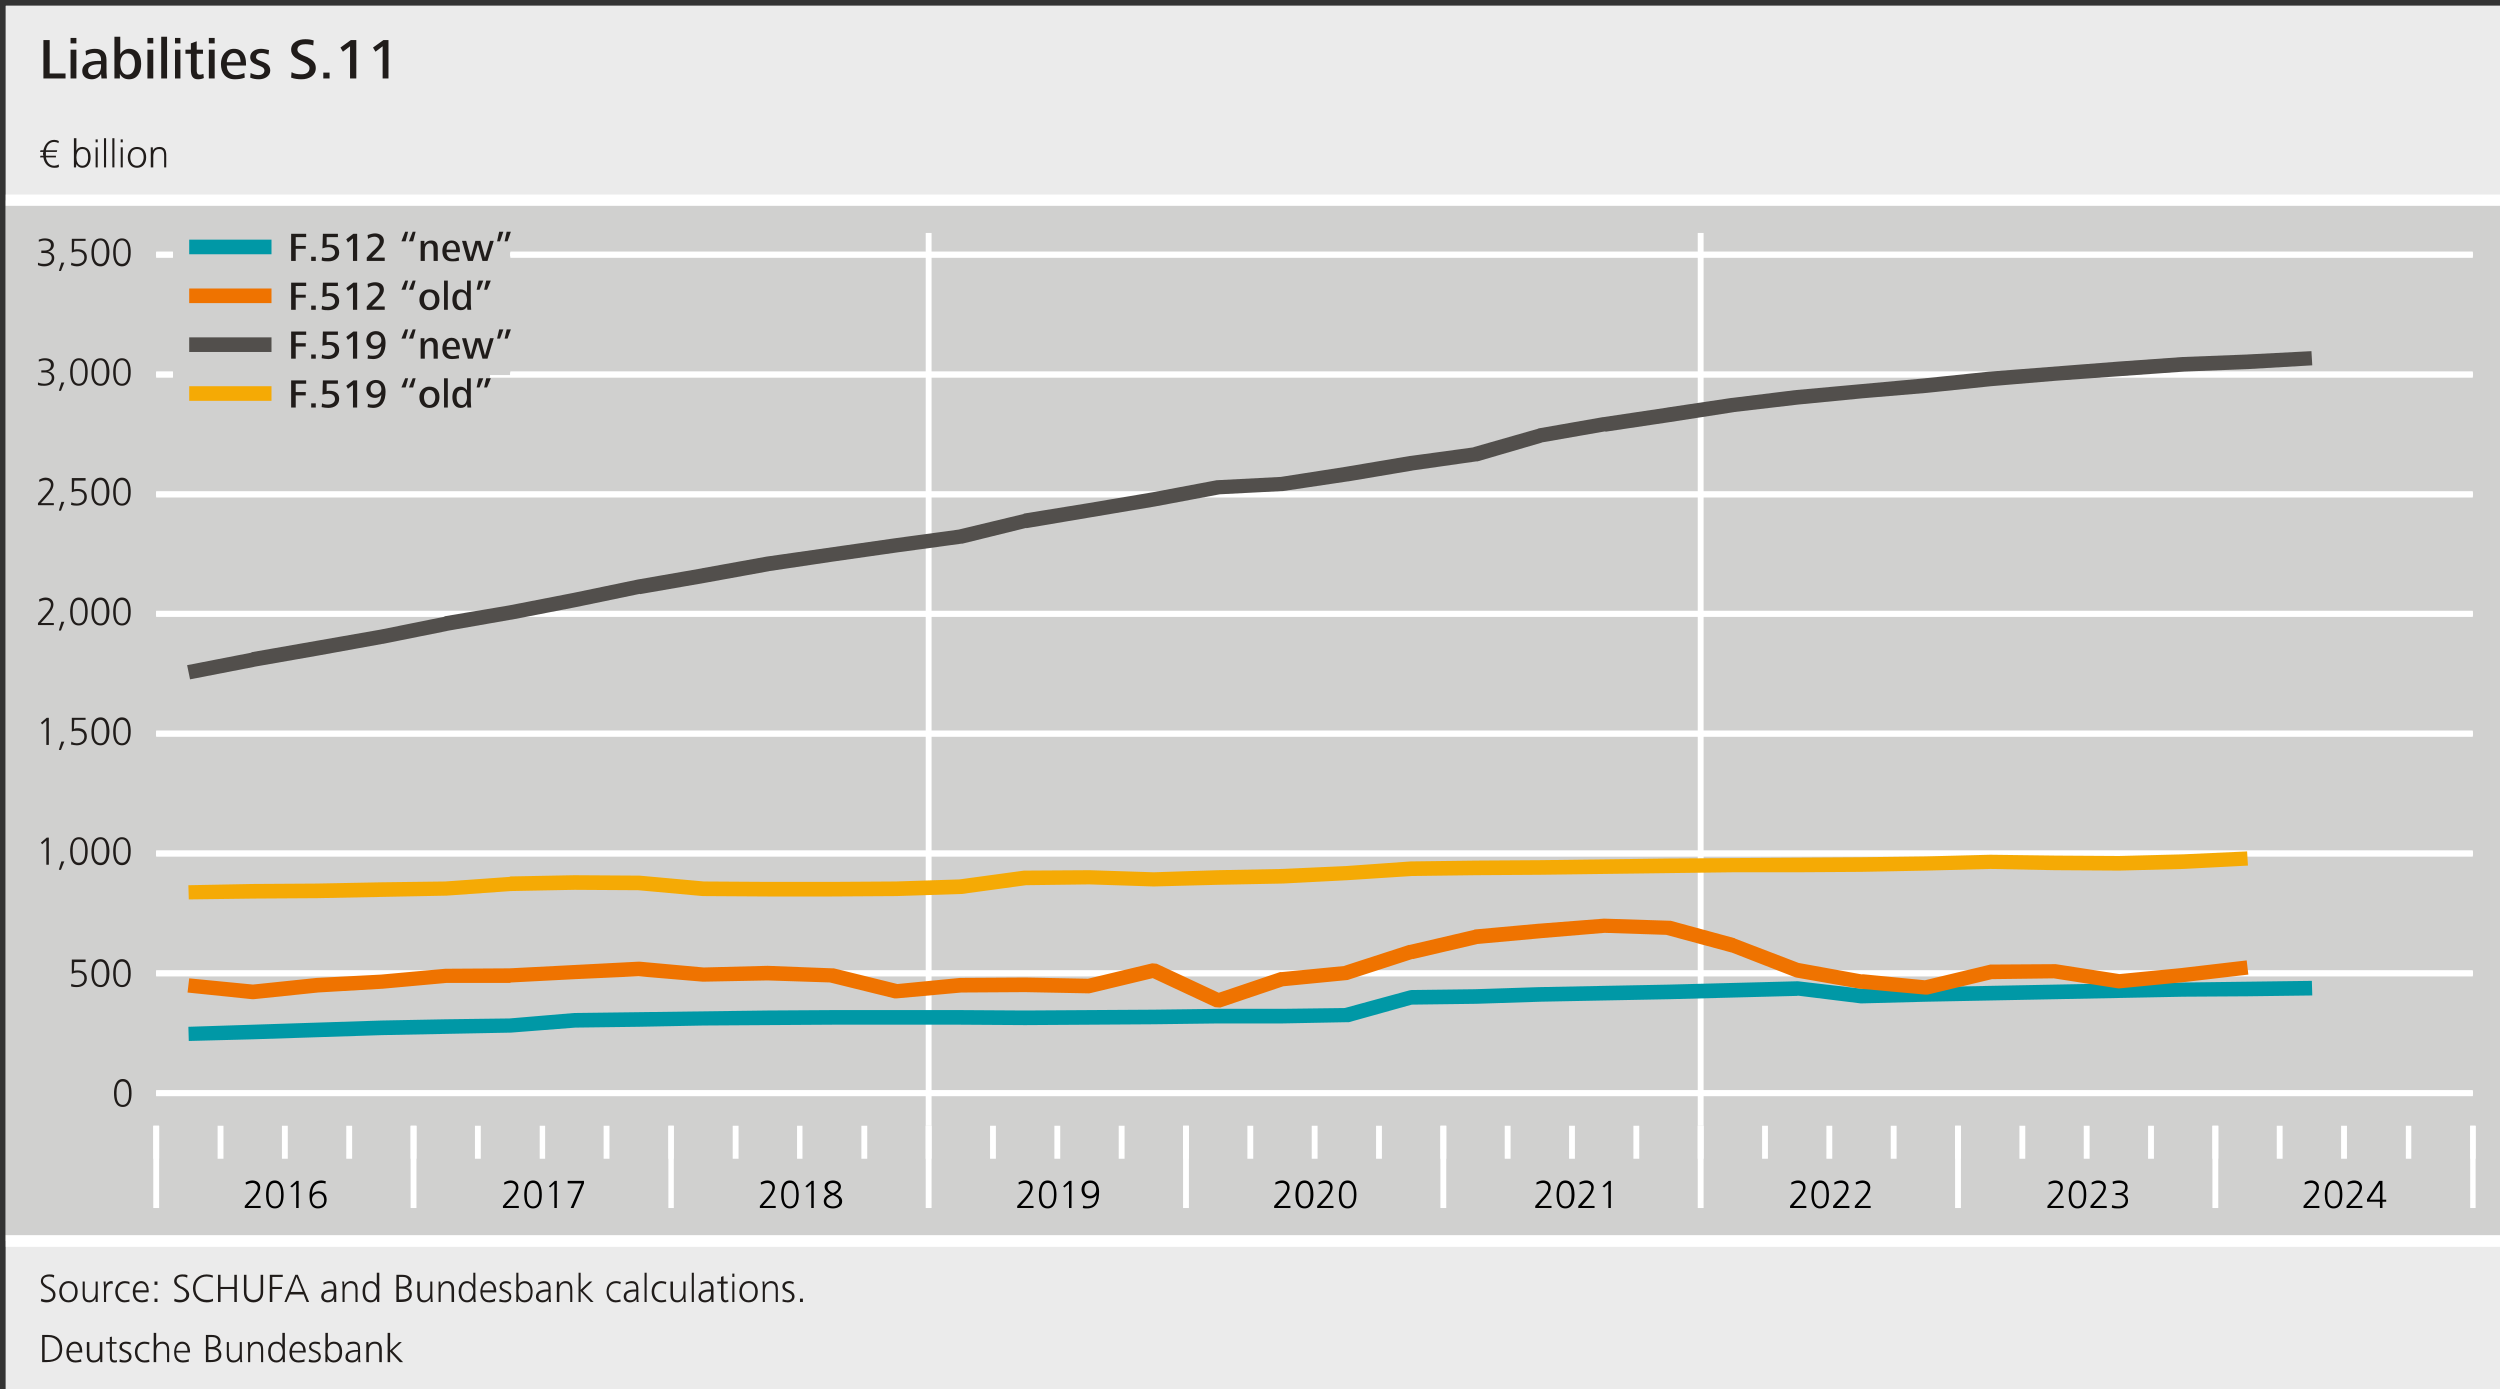 <?xml version="1.0" encoding="UTF-8"?>

<!DOCTYPE svg PUBLIC '-//W3C//DTD SVG 1.0//EN' 'http://www.w3.org/TR/2001/REC-SVG-20010904/DTD/svg10.dtd'>
<svg style="fill-opacity:1; color-rendering:auto; color-interpolation:auto; text-rendering:auto; stroke:black; stroke-linecap:square; stroke-miterlimit:10; shape-rendering:auto; stroke-opacity:1; fill:black; stroke-dasharray:none; font-weight:normal; stroke-width:1; font-family:&apos;Dialog&apos;; font-style:normal; stroke-linejoin:miter; font-size:12; stroke-dashoffset:0; image-rendering:auto;" xmlns="http://www.w3.org/2000/svg" width="1796" xmlns:xlink="http://www.w3.org/1999/xlink" height="998">
  <rect width="100%" height="100%" fill="#333333" stroke="none"/>
  <!--Generated by the Batik Graphics2D SVG Generator-->
  <defs id="genericDefs" />
  <g>
    <defs id="defs1">
      <clipPath clipPathUnits="userSpaceOnUse" id="clipPath1">
        <path d="M0.36 0.544 L5.905 0.544 L5.905 2.682 L0.36 2.682 L0.36 0.544 Z" />
      </clipPath>
    </defs>
    <g transform="scale(4.168,4.167) translate(1,1) scale(72,72)" style="fill:white; text-rendering:geometricPrecision; color-rendering:optimizeQuality; image-rendering:optimizeQuality; stroke:white;">
      <rect x="0" y="0" width="5.984" style="stroke:none;" height="3.327" />
    </g>
    <g transform="matrix(300.121,0,0,299.99,4.168,4.167)" style="fill:rgb(235,235,235); text-rendering:geometricPrecision; color-rendering:optimizeQuality; image-rendering:optimizeQuality; stroke:rgb(235,235,235);">
      <path d="M0 0 L5.984 0 L5.984 3.327 L0 3.327 L0 0 Z" style="stroke:none;" />
    </g>
    <g transform="matrix(300.121,0,0,299.99,4.168,4.167)" style="fill:rgb(208,208,207); text-rendering:geometricPrecision; color-rendering:optimizeQuality; image-rendering:optimizeQuality; stroke:rgb(208,208,207); stroke-width:0;">
      <path d="M0 0.466 L5.984 0.466 L5.984 2.958 L0 2.958 L0 0.466 Z" style="stroke:none;" />
    </g>
    <g transform="matrix(300.121,0,0,299.99,4.168,4.167)" style="fill:rgb(32,28,26); text-rendering:geometricPrecision; color-rendering:optimizeQuality; image-rendering:optimizeQuality; stroke:rgb(32,28,26); stroke-width:0;">
      <path d="M0.143 0.174 L0.143 0.162 L0.105 0.162 L0.105 0.082 L0.09 0.082 L0.09 0.174 ZM0.169 0.09 L0.169 0.077 L0.155 0.077 L0.155 0.09 ZM0.169 0.174 L0.169 0.105 L0.155 0.105 L0.155 0.174 ZM0.242 0.174 C0.242 0.17 0.241 0.165 0.241 0.159 L0.241 0.13 C0.241 0.111 0.231 0.103 0.213 0.103 C0.206 0.103 0.197 0.105 0.191 0.108 L0.192 0.119 C0.198 0.115 0.205 0.113 0.212 0.113 C0.223 0.113 0.228 0.119 0.228 0.129 L0.228 0.132 C0.226 0.132 0.223 0.132 0.221 0.132 C0.201 0.132 0.183 0.138 0.183 0.156 C0.183 0.17 0.194 0.176 0.206 0.176 C0.215 0.176 0.224 0.171 0.228 0.163 L0.229 0.174 ZM0.228 0.144 C0.228 0.156 0.223 0.166 0.21 0.166 C0.203 0.166 0.197 0.163 0.197 0.155 C0.197 0.141 0.214 0.14 0.226 0.14 L0.228 0.14 ZM0.324 0.139 C0.324 0.121 0.317 0.103 0.295 0.103 C0.287 0.103 0.278 0.108 0.274 0.116 L0.274 0.074 L0.26 0.074 L0.26 0.174 L0.273 0.174 L0.273 0.163 C0.278 0.172 0.285 0.176 0.295 0.176 C0.316 0.176 0.324 0.158 0.324 0.139 ZM0.309 0.139 C0.309 0.151 0.305 0.165 0.291 0.165 C0.278 0.165 0.274 0.15 0.274 0.139 C0.274 0.128 0.278 0.114 0.291 0.114 C0.306 0.114 0.309 0.128 0.309 0.139 ZM0.353 0.09 L0.353 0.077 L0.339 0.077 L0.339 0.09 ZM0.353 0.174 L0.353 0.105 L0.339 0.105 L0.339 0.174 ZM0.386 0.174 L0.386 0.074 L0.372 0.074 L0.372 0.174 ZM0.418 0.09 L0.418 0.077 L0.405 0.077 L0.405 0.09 ZM0.418 0.174 L0.418 0.105 L0.405 0.105 L0.405 0.174 ZM0.474 0.173 L0.473 0.163 C0.47 0.164 0.468 0.165 0.465 0.165 C0.458 0.165 0.457 0.16 0.457 0.154 L0.457 0.115 L0.472 0.115 L0.472 0.105 L0.457 0.105 L0.457 0.085 L0.443 0.09 L0.443 0.105 L0.43 0.105 L0.43 0.115 L0.443 0.115 L0.443 0.152 C0.443 0.166 0.446 0.176 0.46 0.176 C0.465 0.176 0.47 0.175 0.474 0.173 ZM0.5 0.09 L0.5 0.077 L0.486 0.077 L0.486 0.09 ZM0.5 0.174 L0.5 0.105 L0.486 0.105 L0.486 0.174 ZM0.575 0.143 L0.575 0.139 C0.575 0.119 0.567 0.103 0.546 0.103 C0.527 0.103 0.515 0.12 0.515 0.139 C0.515 0.161 0.526 0.176 0.548 0.176 C0.556 0.176 0.565 0.175 0.572 0.172 L0.571 0.161 C0.565 0.164 0.557 0.166 0.551 0.166 C0.537 0.166 0.529 0.156 0.529 0.143 ZM0.562 0.135 L0.529 0.135 C0.529 0.126 0.535 0.113 0.546 0.113 C0.558 0.113 0.562 0.125 0.562 0.135 ZM0.633 0.155 C0.633 0.131 0.599 0.135 0.599 0.123 C0.599 0.115 0.606 0.113 0.613 0.113 C0.618 0.113 0.624 0.115 0.629 0.117 L0.63 0.106 C0.624 0.105 0.618 0.103 0.611 0.103 C0.599 0.103 0.585 0.109 0.585 0.123 C0.585 0.145 0.619 0.14 0.619 0.155 C0.619 0.163 0.611 0.166 0.605 0.166 C0.599 0.166 0.592 0.164 0.586 0.161 L0.585 0.172 C0.592 0.175 0.599 0.176 0.606 0.176 C0.619 0.176 0.633 0.169 0.633 0.155 Z" style="stroke:none;" />
      <path d="M0.742 0.149 C0.742 0.135 0.733 0.129 0.722 0.123 L0.712 0.119 C0.705 0.116 0.698 0.112 0.698 0.105 C0.698 0.095 0.708 0.092 0.717 0.092 C0.723 0.092 0.731 0.093 0.736 0.095 L0.737 0.083 C0.731 0.081 0.724 0.08 0.717 0.08 C0.701 0.08 0.683 0.087 0.683 0.105 C0.683 0.117 0.691 0.124 0.701 0.129 L0.71 0.133 C0.718 0.137 0.727 0.141 0.727 0.149 C0.727 0.16 0.718 0.164 0.708 0.164 C0.699 0.164 0.691 0.163 0.684 0.159 L0.683 0.172 C0.691 0.175 0.7 0.176 0.708 0.176 C0.726 0.176 0.742 0.167 0.742 0.149 ZM0.775 0.174 L0.775 0.16 L0.76 0.16 L0.76 0.174 ZM0.839 0.174 L0.839 0.082 L0.826 0.082 L0.801 0.1 L0.807 0.11 L0.824 0.097 L0.824 0.174 ZM0.916 0.174 L0.916 0.082 L0.904 0.082 L0.879 0.1 L0.885 0.11 L0.902 0.097 L0.902 0.174 Z" style="stroke:none;" />
    </g>
    <g transform="matrix(300.121,0,0,299.99,4.168,4.167)" style="fill:rgb(32,28,26); text-rendering:geometricPrecision; color-rendering:optimizeQuality; image-rendering:optimizeQuality; stroke:rgb(32,28,26); stroke-width:0;">
      <path d="M0.119 3.087 C0.119 3.078 0.113 3.073 0.106 3.069 L0.099 3.066 C0.094 3.062 0.089 3.059 0.089 3.054 C0.089 3.046 0.096 3.043 0.104 3.043 C0.107 3.043 0.112 3.044 0.115 3.046 L0.116 3.04 C0.112 3.038 0.108 3.038 0.104 3.038 C0.094 3.038 0.084 3.043 0.084 3.054 C0.084 3.062 0.089 3.066 0.095 3.07 L0.102 3.073 C0.108 3.077 0.113 3.08 0.113 3.087 C0.113 3.095 0.107 3.099 0.099 3.099 C0.093 3.099 0.089 3.098 0.085 3.096 L0.084 3.102 C0.088 3.104 0.093 3.105 0.098 3.105 C0.11 3.105 0.119 3.098 0.119 3.087 ZM0.172 3.079 C0.172 3.066 0.165 3.054 0.15 3.054 C0.136 3.054 0.128 3.066 0.128 3.079 C0.128 3.093 0.135 3.105 0.15 3.105 C0.165 3.105 0.172 3.093 0.172 3.079 ZM0.166 3.079 C0.166 3.089 0.162 3.1 0.15 3.1 C0.139 3.1 0.134 3.089 0.134 3.079 C0.134 3.069 0.139 3.059 0.15 3.059 C0.162 3.059 0.166 3.069 0.166 3.079 ZM0.22 3.104 C0.22 3.1 0.22 3.096 0.22 3.092 L0.22 3.055 L0.215 3.055 L0.215 3.081 C0.215 3.09 0.211 3.1 0.2 3.1 C0.191 3.1 0.189 3.092 0.189 3.084 L0.189 3.055 L0.184 3.055 L0.184 3.085 C0.184 3.096 0.187 3.105 0.2 3.105 C0.207 3.105 0.212 3.101 0.215 3.095 L0.215 3.104 ZM0.256 3.055 C0.255 3.054 0.253 3.054 0.252 3.054 C0.246 3.054 0.241 3.059 0.239 3.064 L0.239 3.055 L0.234 3.055 C0.234 3.059 0.235 3.063 0.235 3.067 L0.235 3.104 L0.24 3.104 L0.24 3.079 C0.24 3.071 0.242 3.06 0.252 3.06 C0.253 3.06 0.254 3.06 0.256 3.061 Z" style="stroke:none;" />
      <path d="M0.296 3.103 L0.296 3.098 C0.292 3.099 0.289 3.1 0.285 3.1 C0.274 3.1 0.268 3.09 0.268 3.079 C0.268 3.068 0.274 3.059 0.286 3.059 C0.289 3.059 0.293 3.06 0.296 3.062 L0.296 3.056 C0.293 3.055 0.289 3.054 0.285 3.054 C0.271 3.054 0.262 3.065 0.262 3.079 C0.262 3.093 0.27 3.105 0.284 3.105 C0.288 3.105 0.292 3.104 0.296 3.103 ZM0.342 3.081 L0.342 3.078 C0.342 3.066 0.337 3.054 0.324 3.054 C0.311 3.054 0.304 3.067 0.304 3.079 C0.304 3.093 0.31 3.105 0.326 3.105 C0.33 3.105 0.336 3.104 0.34 3.102 L0.339 3.096 C0.336 3.098 0.33 3.1 0.326 3.1 C0.315 3.1 0.31 3.091 0.31 3.081 ZM0.337 3.076 L0.31 3.076 C0.31 3.069 0.315 3.059 0.324 3.059 C0.333 3.059 0.337 3.068 0.337 3.076 ZM0.363 3.063 L0.363 3.055 L0.356 3.055 L0.356 3.063 ZM0.363 3.104 L0.363 3.096 L0.356 3.096 L0.356 3.104 Z" style="stroke:none;" />
      <path d="M0.439 3.087 C0.439 3.078 0.432 3.073 0.425 3.069 L0.418 3.066 C0.413 3.062 0.409 3.059 0.409 3.054 C0.409 3.046 0.415 3.043 0.423 3.043 C0.426 3.043 0.431 3.044 0.434 3.046 L0.435 3.04 C0.431 3.038 0.427 3.038 0.423 3.038 C0.413 3.038 0.403 3.043 0.403 3.054 C0.403 3.062 0.408 3.066 0.414 3.07 L0.421 3.073 C0.427 3.077 0.432 3.08 0.432 3.087 C0.432 3.095 0.426 3.099 0.418 3.099 C0.413 3.099 0.408 3.098 0.404 3.096 L0.403 3.102 C0.407 3.104 0.412 3.105 0.417 3.105 C0.429 3.105 0.439 3.098 0.439 3.087 ZM0.496 3.102 L0.496 3.096 C0.491 3.099 0.486 3.099 0.481 3.099 C0.464 3.099 0.454 3.088 0.454 3.071 C0.454 3.055 0.464 3.043 0.481 3.043 C0.485 3.043 0.491 3.044 0.495 3.046 L0.496 3.041 C0.492 3.039 0.485 3.038 0.481 3.038 C0.461 3.038 0.448 3.052 0.448 3.071 C0.448 3.091 0.461 3.105 0.481 3.105 C0.486 3.105 0.492 3.104 0.496 3.102 ZM0.553 3.104 L0.553 3.039 L0.547 3.039 L0.547 3.068 L0.514 3.068 L0.514 3.039 L0.508 3.039 L0.508 3.104 L0.514 3.104 L0.514 3.073 L0.547 3.073 L0.547 3.104 ZM0.616 3.081 L0.616 3.039 L0.61 3.039 L0.61 3.081 C0.61 3.092 0.604 3.099 0.593 3.099 C0.582 3.099 0.576 3.092 0.576 3.081 L0.576 3.039 L0.57 3.039 L0.57 3.081 C0.57 3.095 0.578 3.105 0.593 3.105 C0.607 3.105 0.616 3.095 0.616 3.081 Z" style="stroke:none;" />
      <path d="M0.663 3.044 L0.663 3.039 L0.632 3.039 L0.632 3.104 L0.638 3.104 L0.638 3.073 L0.661 3.073 L0.661 3.068 L0.638 3.068 L0.638 3.044 ZM0.726 3.104 L0.699 3.039 L0.693 3.039 L0.667 3.104 L0.672 3.104 L0.68 3.086 L0.713 3.086 L0.72 3.104 ZM0.711 3.08 L0.682 3.08 L0.696 3.044 Z" style="stroke:none;" />
      <path d="M0.791 3.104 C0.791 3.1 0.791 3.097 0.791 3.094 L0.791 3.072 C0.791 3.061 0.786 3.054 0.775 3.054 C0.77 3.054 0.764 3.056 0.76 3.058 L0.761 3.063 C0.765 3.06 0.77 3.059 0.775 3.059 C0.783 3.059 0.785 3.064 0.785 3.072 L0.785 3.074 L0.782 3.074 C0.767 3.074 0.755 3.079 0.755 3.091 C0.755 3.1 0.762 3.105 0.771 3.105 C0.777 3.105 0.783 3.102 0.786 3.096 L0.786 3.104 ZM0.785 3.082 C0.785 3.092 0.782 3.1 0.771 3.1 C0.766 3.1 0.761 3.097 0.761 3.091 C0.761 3.08 0.775 3.079 0.784 3.079 L0.785 3.079 ZM0.842 3.104 L0.842 3.074 C0.842 3.063 0.839 3.054 0.826 3.054 C0.819 3.054 0.814 3.058 0.81 3.064 L0.81 3.055 L0.805 3.055 C0.806 3.059 0.806 3.063 0.806 3.067 L0.806 3.104 L0.811 3.104 L0.811 3.078 C0.811 3.069 0.815 3.059 0.825 3.059 C0.835 3.059 0.837 3.067 0.837 3.075 L0.837 3.104 ZM0.894 3.104 C0.894 3.098 0.894 3.093 0.894 3.088 L0.894 3.034 L0.888 3.034 L0.888 3.063 C0.886 3.058 0.88 3.054 0.874 3.054 C0.859 3.054 0.854 3.067 0.854 3.079 C0.854 3.092 0.859 3.105 0.873 3.105 C0.88 3.105 0.885 3.102 0.888 3.096 L0.889 3.104 ZM0.888 3.079 C0.888 3.088 0.885 3.1 0.874 3.1 C0.863 3.1 0.86 3.089 0.86 3.079 C0.86 3.07 0.862 3.059 0.874 3.059 C0.884 3.059 0.888 3.07 0.888 3.079 Z" style="stroke:none;" />
      <path d="M0.972 3.085 C0.972 3.077 0.966 3.071 0.958 3.07 C0.966 3.068 0.971 3.063 0.971 3.055 C0.971 3.043 0.96 3.039 0.95 3.039 L0.935 3.039 L0.935 3.104 L0.947 3.104 C0.96 3.104 0.972 3.1 0.972 3.085 ZM0.964 3.055 C0.964 3.065 0.957 3.067 0.949 3.067 L0.941 3.067 L0.941 3.044 L0.95 3.044 C0.957 3.044 0.964 3.047 0.964 3.055 ZM0.966 3.086 C0.966 3.096 0.957 3.098 0.948 3.098 L0.941 3.098 L0.941 3.072 L0.947 3.072 C0.956 3.072 0.966 3.074 0.966 3.086 ZM1.022 3.104 C1.022 3.1 1.021 3.096 1.021 3.092 L1.021 3.055 L1.016 3.055 L1.016 3.081 C1.016 3.09 1.013 3.1 1.002 3.1 C0.992 3.1 0.991 3.092 0.991 3.084 L0.991 3.055 L0.985 3.055 L0.985 3.085 C0.985 3.096 0.989 3.105 1.001 3.105 C1.008 3.105 1.013 3.101 1.017 3.095 L1.017 3.104 ZM1.073 3.104 L1.073 3.074 C1.073 3.063 1.069 3.054 1.056 3.054 C1.049 3.054 1.044 3.058 1.041 3.064 L1.04 3.055 L1.036 3.055 C1.036 3.059 1.036 3.063 1.036 3.067 L1.036 3.104 L1.041 3.104 L1.041 3.078 C1.041 3.069 1.045 3.059 1.056 3.059 C1.065 3.059 1.067 3.067 1.067 3.075 L1.067 3.104 Z" style="stroke:none;" />
      <path d="M1.125 3.104 C1.124 3.098 1.124 3.093 1.124 3.088 L1.124 3.034 L1.119 3.034 L1.119 3.063 C1.116 3.058 1.11 3.054 1.104 3.054 C1.09 3.054 1.084 3.067 1.084 3.079 C1.084 3.092 1.09 3.105 1.104 3.105 C1.111 3.105 1.116 3.102 1.119 3.096 L1.12 3.104 ZM1.119 3.079 C1.119 3.088 1.115 3.1 1.104 3.1 C1.093 3.1 1.09 3.089 1.09 3.079 C1.09 3.07 1.093 3.059 1.104 3.059 C1.115 3.059 1.119 3.07 1.119 3.079 ZM1.174 3.081 L1.174 3.078 C1.174 3.066 1.169 3.054 1.155 3.054 C1.143 3.054 1.136 3.067 1.136 3.079 C1.136 3.093 1.142 3.105 1.157 3.105 C1.162 3.105 1.167 3.104 1.171 3.102 L1.171 3.096 C1.167 3.098 1.161 3.1 1.157 3.1 C1.147 3.1 1.141 3.091 1.141 3.081 ZM1.168 3.076 L1.141 3.076 C1.141 3.069 1.146 3.059 1.156 3.059 C1.165 3.059 1.168 3.068 1.168 3.076 ZM1.21 3.091 C1.21 3.075 1.187 3.076 1.187 3.067 C1.187 3.061 1.193 3.059 1.198 3.059 C1.201 3.059 1.205 3.06 1.208 3.062 L1.209 3.057 C1.205 3.055 1.201 3.054 1.197 3.054 C1.19 3.054 1.182 3.058 1.182 3.067 C1.182 3.082 1.205 3.079 1.205 3.091 C1.205 3.097 1.2 3.1 1.194 3.1 C1.19 3.1 1.186 3.099 1.182 3.097 L1.181 3.103 C1.186 3.104 1.19 3.105 1.195 3.105 C1.203 3.105 1.21 3.1 1.21 3.091 Z" style="stroke:none;" />
      <path d="M1.261 3.079 C1.261 3.067 1.256 3.054 1.242 3.054 C1.236 3.054 1.229 3.058 1.227 3.063 L1.227 3.034 L1.222 3.034 L1.222 3.104 L1.226 3.104 L1.227 3.096 C1.23 3.102 1.235 3.105 1.242 3.105 C1.256 3.105 1.261 3.092 1.261 3.079 ZM1.256 3.079 C1.256 3.089 1.253 3.1 1.241 3.1 C1.23 3.1 1.227 3.088 1.227 3.079 C1.227 3.07 1.231 3.059 1.241 3.059 C1.253 3.059 1.256 3.07 1.256 3.079 ZM1.305 3.104 C1.305 3.1 1.304 3.097 1.304 3.094 L1.304 3.072 C1.304 3.061 1.3 3.054 1.288 3.054 C1.284 3.054 1.278 3.056 1.274 3.058 L1.275 3.063 C1.279 3.06 1.284 3.059 1.288 3.059 C1.297 3.059 1.299 3.064 1.299 3.072 L1.299 3.074 L1.296 3.074 C1.281 3.074 1.269 3.079 1.269 3.091 C1.269 3.1 1.276 3.105 1.285 3.105 C1.291 3.105 1.297 3.102 1.3 3.096 L1.3 3.104 ZM1.299 3.082 C1.299 3.092 1.296 3.1 1.285 3.1 C1.28 3.1 1.275 3.097 1.275 3.091 C1.275 3.08 1.289 3.079 1.298 3.079 L1.299 3.079 ZM1.356 3.104 L1.356 3.074 C1.356 3.063 1.352 3.054 1.34 3.054 C1.333 3.054 1.328 3.058 1.324 3.064 L1.324 3.055 L1.319 3.055 C1.319 3.059 1.319 3.063 1.319 3.067 L1.319 3.104 L1.325 3.104 L1.325 3.078 C1.325 3.069 1.328 3.059 1.339 3.059 C1.349 3.059 1.351 3.067 1.351 3.075 L1.351 3.104 ZM1.407 3.104 L1.381 3.077 L1.404 3.055 L1.397 3.055 L1.376 3.075 L1.376 3.034 L1.371 3.034 L1.371 3.104 L1.376 3.104 L1.376 3.078 L1.4 3.104 Z" style="stroke:none;" />
      <path d="M1.472 3.103 L1.471 3.098 C1.468 3.099 1.464 3.1 1.461 3.1 C1.449 3.1 1.443 3.09 1.443 3.079 C1.443 3.068 1.449 3.059 1.461 3.059 C1.465 3.059 1.468 3.06 1.471 3.062 L1.472 3.056 C1.468 3.055 1.464 3.054 1.461 3.054 C1.446 3.054 1.438 3.065 1.438 3.079 C1.438 3.093 1.445 3.105 1.46 3.105 C1.464 3.105 1.468 3.104 1.472 3.103 ZM1.515 3.104 C1.514 3.1 1.514 3.097 1.514 3.094 L1.514 3.072 C1.514 3.061 1.51 3.054 1.498 3.054 C1.494 3.054 1.488 3.056 1.484 3.058 L1.484 3.063 C1.489 3.06 1.493 3.059 1.498 3.059 C1.506 3.059 1.509 3.064 1.509 3.072 L1.509 3.074 L1.506 3.074 C1.49 3.074 1.479 3.079 1.479 3.091 C1.479 3.1 1.486 3.105 1.494 3.105 C1.5 3.105 1.507 3.102 1.51 3.096 L1.51 3.104 ZM1.509 3.082 C1.509 3.092 1.506 3.1 1.495 3.1 C1.489 3.1 1.485 3.097 1.485 3.091 C1.485 3.08 1.498 3.079 1.508 3.079 L1.509 3.079 ZM1.534 3.104 L1.534 3.034 L1.529 3.034 L1.529 3.104 Z" style="stroke:none;" />
      <path d="M1.581 3.103 L1.58 3.098 C1.577 3.099 1.573 3.1 1.569 3.1 C1.558 3.1 1.552 3.09 1.552 3.079 C1.552 3.068 1.558 3.059 1.57 3.059 C1.573 3.059 1.577 3.06 1.58 3.062 L1.581 3.056 C1.577 3.055 1.573 3.054 1.569 3.054 C1.555 3.054 1.546 3.065 1.546 3.079 C1.546 3.093 1.554 3.105 1.569 3.105 C1.573 3.105 1.577 3.104 1.581 3.103 ZM1.628 3.104 C1.627 3.1 1.627 3.096 1.627 3.092 L1.627 3.055 L1.622 3.055 L1.622 3.081 C1.622 3.09 1.619 3.1 1.608 3.1 C1.598 3.1 1.597 3.092 1.597 3.084 L1.597 3.055 L1.591 3.055 L1.591 3.085 C1.591 3.096 1.595 3.105 1.607 3.105 C1.615 3.105 1.619 3.101 1.623 3.095 L1.623 3.104 Z" style="stroke:none;" />
      <path d="M1.647 3.104 L1.647 3.034 L1.642 3.034 L1.642 3.104 ZM1.694 3.104 C1.694 3.1 1.694 3.097 1.694 3.094 L1.694 3.072 C1.694 3.061 1.689 3.054 1.677 3.054 C1.673 3.054 1.667 3.056 1.663 3.058 L1.664 3.063 C1.668 3.06 1.673 3.059 1.678 3.059 C1.686 3.059 1.688 3.064 1.688 3.072 L1.688 3.074 L1.685 3.074 C1.67 3.074 1.658 3.079 1.658 3.091 C1.658 3.1 1.665 3.105 1.674 3.105 C1.68 3.105 1.686 3.102 1.689 3.096 L1.689 3.104 ZM1.688 3.082 C1.688 3.092 1.685 3.1 1.674 3.1 C1.669 3.1 1.664 3.097 1.664 3.091 C1.664 3.08 1.678 3.079 1.687 3.079 L1.688 3.079 Z" style="stroke:none;" />
      <path d="M1.73 3.103 L1.729 3.098 C1.728 3.099 1.726 3.1 1.724 3.1 C1.719 3.1 1.718 3.096 1.718 3.091 L1.718 3.06 L1.728 3.06 L1.728 3.055 L1.718 3.055 L1.718 3.042 L1.712 3.044 L1.712 3.055 L1.703 3.055 L1.703 3.06 L1.712 3.06 L1.712 3.089 C1.712 3.097 1.713 3.105 1.723 3.105 C1.725 3.105 1.728 3.104 1.73 3.103 ZM1.744 3.044 L1.744 3.036 L1.739 3.036 L1.739 3.044 ZM1.744 3.104 L1.744 3.055 L1.739 3.055 L1.739 3.104 Z" style="stroke:none;" />
      <path d="M1.8 3.079 C1.8 3.066 1.793 3.054 1.778 3.054 C1.764 3.054 1.756 3.066 1.756 3.079 C1.756 3.093 1.763 3.105 1.778 3.105 C1.793 3.105 1.8 3.093 1.8 3.079 ZM1.794 3.079 C1.794 3.089 1.79 3.1 1.778 3.1 C1.767 3.1 1.762 3.089 1.762 3.079 C1.762 3.069 1.767 3.059 1.778 3.059 C1.79 3.059 1.794 3.069 1.794 3.079 ZM1.848 3.104 L1.848 3.074 C1.848 3.063 1.845 3.054 1.832 3.054 C1.825 3.054 1.82 3.058 1.816 3.064 L1.816 3.055 L1.811 3.055 C1.812 3.059 1.812 3.063 1.812 3.067 L1.812 3.104 L1.817 3.104 L1.817 3.078 C1.817 3.069 1.821 3.059 1.831 3.059 C1.841 3.059 1.843 3.067 1.843 3.075 L1.843 3.104 ZM1.888 3.091 C1.888 3.075 1.865 3.076 1.865 3.067 C1.865 3.061 1.87 3.059 1.875 3.059 C1.878 3.059 1.883 3.06 1.885 3.062 L1.886 3.057 C1.883 3.055 1.879 3.054 1.875 3.054 C1.867 3.054 1.859 3.058 1.859 3.067 C1.859 3.082 1.882 3.079 1.882 3.091 C1.882 3.097 1.877 3.1 1.872 3.1 C1.867 3.1 1.863 3.099 1.86 3.097 L1.859 3.103 C1.863 3.104 1.868 3.105 1.872 3.105 C1.88 3.105 1.888 3.1 1.888 3.091 ZM1.908 3.104 L1.908 3.096 L1.901 3.096 L1.901 3.104 Z" style="stroke:none;" />
      <path d="M0.135 3.216 C0.135 3.195 0.123 3.183 0.102 3.183 L0.087 3.183 L0.087 3.248 L0.098 3.248 C0.12 3.248 0.135 3.239 0.135 3.216 ZM0.129 3.216 C0.129 3.236 0.118 3.243 0.099 3.243 L0.093 3.243 L0.093 3.188 L0.102 3.188 C0.119 3.188 0.129 3.199 0.129 3.216 ZM0.183 3.225 L0.183 3.223 C0.183 3.21 0.178 3.199 0.165 3.199 C0.152 3.199 0.145 3.212 0.145 3.224 C0.145 3.238 0.151 3.249 0.167 3.249 C0.171 3.249 0.176 3.248 0.181 3.247 L0.18 3.241 C0.176 3.243 0.171 3.244 0.167 3.244 C0.156 3.244 0.151 3.235 0.151 3.225 ZM0.177 3.221 L0.151 3.221 C0.151 3.214 0.156 3.204 0.165 3.204 C0.174 3.204 0.177 3.213 0.177 3.221 ZM0.231 3.248 C0.231 3.244 0.231 3.24 0.231 3.237 L0.231 3.2 L0.225 3.2 L0.225 3.226 C0.225 3.235 0.222 3.244 0.211 3.244 C0.201 3.244 0.2 3.237 0.2 3.228 L0.2 3.2 L0.194 3.2 L0.194 3.229 C0.194 3.24 0.198 3.249 0.21 3.249 C0.218 3.249 0.223 3.246 0.226 3.24 L0.226 3.248 ZM0.266 3.248 L0.266 3.243 C0.264 3.244 0.263 3.244 0.261 3.244 C0.255 3.244 0.254 3.24 0.254 3.236 L0.254 3.204 L0.265 3.204 L0.265 3.2 L0.254 3.2 L0.254 3.187 L0.249 3.188 L0.249 3.2 L0.24 3.2 L0.24 3.204 L0.249 3.204 L0.249 3.233 C0.249 3.242 0.25 3.249 0.26 3.249 C0.262 3.249 0.264 3.249 0.266 3.248 Z" style="stroke:none;" />
      <path d="M0.301 3.235 C0.301 3.219 0.278 3.221 0.278 3.212 C0.278 3.205 0.283 3.204 0.288 3.204 C0.291 3.204 0.296 3.205 0.299 3.206 L0.299 3.201 C0.296 3.2 0.292 3.199 0.288 3.199 C0.28 3.199 0.272 3.203 0.272 3.212 C0.272 3.226 0.295 3.223 0.295 3.235 C0.295 3.241 0.29 3.244 0.285 3.244 C0.281 3.244 0.276 3.243 0.273 3.241 L0.272 3.247 C0.276 3.249 0.281 3.249 0.285 3.249 C0.293 3.249 0.301 3.244 0.301 3.235 ZM0.344 3.247 L0.343 3.242 C0.34 3.243 0.336 3.244 0.332 3.244 C0.321 3.244 0.315 3.234 0.315 3.224 C0.315 3.212 0.321 3.204 0.333 3.204 C0.336 3.204 0.34 3.205 0.343 3.206 L0.344 3.201 C0.34 3.2 0.336 3.199 0.332 3.199 C0.318 3.199 0.309 3.21 0.309 3.224 C0.309 3.237 0.317 3.249 0.332 3.249 C0.336 3.249 0.34 3.249 0.344 3.247 ZM0.391 3.248 L0.391 3.219 C0.391 3.207 0.387 3.199 0.375 3.199 C0.368 3.199 0.363 3.202 0.36 3.208 L0.36 3.178 L0.354 3.178 L0.354 3.248 L0.36 3.248 L0.36 3.222 C0.36 3.213 0.363 3.204 0.374 3.204 C0.384 3.204 0.386 3.211 0.386 3.219 L0.386 3.248 ZM0.441 3.225 L0.441 3.223 C0.441 3.21 0.435 3.199 0.422 3.199 C0.409 3.199 0.403 3.212 0.403 3.224 C0.403 3.238 0.408 3.249 0.424 3.249 C0.428 3.249 0.434 3.248 0.438 3.247 L0.438 3.241 C0.434 3.243 0.428 3.244 0.424 3.244 C0.413 3.244 0.408 3.235 0.408 3.225 ZM0.435 3.221 L0.408 3.221 C0.408 3.214 0.413 3.204 0.422 3.204 C0.432 3.204 0.435 3.213 0.435 3.221 Z" style="stroke:none;" />
      <path d="M0.516 3.23 C0.516 3.221 0.51 3.215 0.502 3.214 C0.509 3.212 0.514 3.207 0.514 3.199 C0.514 3.187 0.504 3.183 0.494 3.183 L0.479 3.183 L0.479 3.248 L0.491 3.248 C0.504 3.248 0.516 3.244 0.516 3.23 ZM0.508 3.199 C0.508 3.209 0.5 3.212 0.492 3.212 L0.485 3.212 L0.485 3.188 L0.494 3.188 C0.501 3.188 0.508 3.191 0.508 3.199 ZM0.51 3.23 C0.51 3.24 0.5 3.243 0.492 3.243 L0.485 3.243 L0.485 3.217 L0.491 3.217 C0.5 3.217 0.51 3.219 0.51 3.23 ZM0.566 3.248 C0.565 3.244 0.565 3.24 0.565 3.237 L0.565 3.2 L0.56 3.2 L0.56 3.226 C0.56 3.235 0.556 3.244 0.546 3.244 C0.536 3.244 0.534 3.237 0.534 3.228 L0.534 3.2 L0.529 3.2 L0.529 3.229 C0.529 3.24 0.532 3.249 0.545 3.249 C0.552 3.249 0.557 3.246 0.561 3.24 L0.561 3.248 ZM0.616 3.248 L0.616 3.219 C0.616 3.207 0.613 3.199 0.6 3.199 C0.593 3.199 0.588 3.202 0.585 3.208 L0.584 3.2 L0.579 3.2 C0.58 3.204 0.58 3.207 0.58 3.211 L0.58 3.248 L0.585 3.248 L0.585 3.222 C0.585 3.213 0.589 3.204 0.6 3.204 C0.609 3.204 0.611 3.211 0.611 3.219 L0.611 3.248 Z" style="stroke:none;" />
      <path d="M0.668 3.248 C0.668 3.243 0.668 3.237 0.668 3.232 L0.668 3.178 L0.662 3.178 L0.662 3.208 C0.66 3.202 0.654 3.199 0.648 3.199 C0.633 3.199 0.628 3.211 0.628 3.224 C0.628 3.236 0.633 3.249 0.648 3.249 C0.654 3.249 0.659 3.246 0.663 3.24 L0.663 3.248 ZM0.663 3.224 C0.663 3.233 0.659 3.244 0.648 3.244 C0.637 3.244 0.634 3.233 0.634 3.224 C0.634 3.214 0.636 3.204 0.648 3.204 C0.659 3.204 0.663 3.215 0.663 3.224 ZM0.718 3.225 L0.718 3.223 C0.718 3.21 0.712 3.199 0.699 3.199 C0.686 3.199 0.679 3.212 0.679 3.224 C0.679 3.238 0.685 3.249 0.701 3.249 C0.706 3.249 0.711 3.248 0.715 3.247 L0.715 3.241 C0.711 3.243 0.705 3.244 0.701 3.244 C0.69 3.244 0.685 3.235 0.685 3.225 ZM0.712 3.221 L0.685 3.221 C0.685 3.214 0.69 3.204 0.699 3.204 C0.709 3.204 0.712 3.213 0.712 3.221 ZM0.754 3.235 C0.754 3.219 0.731 3.221 0.731 3.212 C0.731 3.205 0.736 3.204 0.741 3.204 C0.745 3.204 0.749 3.205 0.752 3.206 L0.752 3.201 C0.749 3.2 0.745 3.199 0.741 3.199 C0.733 3.199 0.726 3.203 0.726 3.212 C0.726 3.226 0.749 3.223 0.749 3.235 C0.749 3.241 0.743 3.244 0.738 3.244 C0.734 3.244 0.73 3.243 0.726 3.241 L0.725 3.247 C0.729 3.249 0.734 3.249 0.738 3.249 C0.747 3.249 0.754 3.244 0.754 3.235 Z" style="stroke:none;" />
      <path d="M0.805 3.224 C0.805 3.211 0.8 3.199 0.785 3.199 C0.779 3.199 0.773 3.202 0.771 3.208 L0.771 3.178 L0.765 3.178 L0.765 3.248 L0.77 3.248 L0.77 3.24 C0.773 3.246 0.779 3.249 0.785 3.249 C0.8 3.249 0.805 3.236 0.805 3.224 ZM0.799 3.224 C0.799 3.233 0.796 3.244 0.785 3.244 C0.774 3.244 0.77 3.233 0.77 3.224 C0.77 3.215 0.774 3.204 0.785 3.204 C0.796 3.204 0.799 3.214 0.799 3.224 ZM0.849 3.248 C0.848 3.245 0.848 3.241 0.848 3.238 L0.848 3.217 C0.848 3.205 0.844 3.199 0.832 3.199 C0.828 3.199 0.822 3.2 0.818 3.202 L0.819 3.208 C0.823 3.205 0.827 3.204 0.832 3.204 C0.841 3.204 0.843 3.209 0.843 3.216 L0.843 3.219 L0.84 3.219 C0.825 3.219 0.813 3.223 0.813 3.236 C0.813 3.245 0.82 3.249 0.829 3.249 C0.835 3.249 0.841 3.246 0.844 3.24 L0.844 3.248 ZM0.843 3.226 C0.843 3.236 0.84 3.244 0.829 3.244 C0.823 3.244 0.819 3.241 0.819 3.235 C0.819 3.224 0.833 3.223 0.842 3.223 L0.843 3.223 ZM0.9 3.248 L0.9 3.219 C0.9 3.207 0.896 3.199 0.883 3.199 C0.876 3.199 0.871 3.202 0.868 3.208 L0.868 3.2 L0.863 3.2 C0.863 3.204 0.863 3.207 0.863 3.211 L0.863 3.248 L0.869 3.248 L0.869 3.222 C0.869 3.213 0.872 3.204 0.883 3.204 C0.893 3.204 0.894 3.211 0.894 3.219 L0.894 3.248 ZM0.951 3.248 L0.925 3.221 L0.948 3.2 L0.941 3.2 L0.92 3.22 L0.92 3.178 L0.914 3.178 L0.914 3.248 L0.92 3.248 L0.92 3.223 L0.943 3.248 Z" style="stroke:none;" />
    </g>
    <g transform="matrix(300.121,0,0,299.99,4.168,4.167)" style="stroke-linecap:butt; fill:white; text-rendering:geometricPrecision; color-rendering:optimizeQuality; image-rendering:optimizeQuality; stroke:white; stroke-width:0.007;">
      <path d="M0.353 2.682 L0.353 2.761 L0.367 2.761 L0.367 2.682 Z" style="stroke:none;" />
    </g>
    <g transform="matrix(300.121,0,0,299.99,4.168,4.167)" style="stroke-linecap:butt; fill:white; text-rendering:geometricPrecision; color-rendering:optimizeQuality; image-rendering:optimizeQuality; stroke:white; stroke-width:0.007;">
      <path d="M0.507 2.682 L0.507 2.761 L0.521 2.761 L0.521 2.682 Z" style="stroke:none;" />
    </g>
    <g transform="matrix(300.121,0,0,299.99,4.168,4.167)" style="stroke-linecap:butt; fill:white; text-rendering:geometricPrecision; color-rendering:optimizeQuality; image-rendering:optimizeQuality; stroke:white; stroke-width:0.007;">
      <path d="M0.661 2.682 L0.661 2.761 L0.675 2.761 L0.675 2.682 Z" style="stroke:none;" />
    </g>
    <g transform="matrix(300.121,0,0,299.99,4.168,4.167)" style="stroke-linecap:butt; fill:white; text-rendering:geometricPrecision; color-rendering:optimizeQuality; image-rendering:optimizeQuality; stroke:white; stroke-width:0.007;">
      <path d="M0.815 2.682 L0.815 2.761 L0.829 2.761 L0.829 2.682 Z" style="stroke:none;" />
    </g>
    <g transform="matrix(300.121,0,0,299.99,4.168,4.167)" style="stroke-linecap:butt; fill:white; text-rendering:geometricPrecision; color-rendering:optimizeQuality; image-rendering:optimizeQuality; stroke:white; stroke-width:0.007;">
      <path d="M0.969 2.682 L0.969 2.761 L0.983 2.761 L0.983 2.682 Z" style="stroke:none;" />
    </g>
    <g transform="matrix(300.121,0,0,299.99,4.168,4.167)" style="stroke-linecap:butt; fill:white; text-rendering:geometricPrecision; color-rendering:optimizeQuality; image-rendering:optimizeQuality; stroke:white; stroke-width:0.007;">
      <path d="M1.123 2.682 L1.123 2.761 L1.137 2.761 L1.137 2.682 Z" style="stroke:none;" />
    </g>
    <g transform="matrix(300.121,0,0,299.99,4.168,4.167)" style="stroke-linecap:butt; fill:white; text-rendering:geometricPrecision; color-rendering:optimizeQuality; image-rendering:optimizeQuality; stroke:white; stroke-width:0.007;">
      <path d="M1.278 2.682 L1.278 2.761 L1.291 2.761 L1.291 2.682 Z" style="stroke:none;" />
    </g>
    <g transform="matrix(300.121,0,0,299.99,4.168,4.167)" style="stroke-linecap:butt; fill:white; text-rendering:geometricPrecision; color-rendering:optimizeQuality; image-rendering:optimizeQuality; stroke:white; stroke-width:0.007;">
      <path d="M1.431 2.682 L1.431 2.761 L1.445 2.761 L1.445 2.682 Z" style="stroke:none;" />
    </g>
    <g transform="matrix(300.121,0,0,299.99,4.168,4.167)" style="stroke-linecap:butt; fill:white; text-rendering:geometricPrecision; color-rendering:optimizeQuality; image-rendering:optimizeQuality; stroke:white; stroke-width:0.007;">
      <path d="M1.586 2.682 L1.586 2.761 L1.599 2.761 L1.599 2.682 Z" style="stroke:none;" />
    </g>
    <g transform="matrix(300.121,0,0,299.99,4.168,4.167)" style="stroke-linecap:butt; fill:white; text-rendering:geometricPrecision; color-rendering:optimizeQuality; image-rendering:optimizeQuality; stroke:white; stroke-width:0.007;">
      <path d="M1.74 2.682 L1.74 2.761 L1.754 2.761 L1.754 2.682 Z" style="stroke:none;" />
    </g>
    <g transform="matrix(300.121,0,0,299.99,4.168,4.167)" style="stroke-linecap:butt; fill:white; text-rendering:geometricPrecision; color-rendering:optimizeQuality; image-rendering:optimizeQuality; stroke:white; stroke-width:0.007;">
      <path d="M1.894 2.682 L1.894 2.761 L1.907 2.761 L1.907 2.682 Z" style="stroke:none;" />
    </g>
    <g transform="matrix(300.121,0,0,299.99,4.168,4.167)" style="stroke-linecap:butt; fill:white; text-rendering:geometricPrecision; color-rendering:optimizeQuality; image-rendering:optimizeQuality; stroke:white; stroke-width:0.007;">
      <path d="M2.048 2.682 L2.048 2.761 L2.062 2.761 L2.062 2.682 Z" style="stroke:none;" />
    </g>
    <g transform="matrix(300.121,0,0,299.99,4.168,4.167)" style="stroke-linecap:butt; fill:white; text-rendering:geometricPrecision; color-rendering:optimizeQuality; image-rendering:optimizeQuality; stroke:white; stroke-width:0.007;">
      <path d="M2.202 2.682 L2.202 2.761 L2.216 2.761 L2.216 2.682 Z" style="stroke:none;" />
    </g>
    <g transform="matrix(300.121,0,0,299.99,4.168,4.167)" style="stroke-linecap:butt; fill:white; text-rendering:geometricPrecision; color-rendering:optimizeQuality; image-rendering:optimizeQuality; stroke:white; stroke-width:0.007;">
      <path d="M2.356 2.682 L2.356 2.761 L2.37 2.761 L2.37 2.682 Z" style="stroke:none;" />
    </g>
    <g transform="matrix(300.121,0,0,299.99,4.168,4.167)" style="stroke-linecap:butt; fill:white; text-rendering:geometricPrecision; color-rendering:optimizeQuality; image-rendering:optimizeQuality; stroke:white; stroke-width:0.007;">
      <path d="M2.51 2.682 L2.51 2.761 L2.524 2.761 L2.524 2.682 Z" style="stroke:none;" />
    </g>
    <g transform="matrix(300.121,0,0,299.99,4.168,4.167)" style="stroke-linecap:butt; fill:white; text-rendering:geometricPrecision; color-rendering:optimizeQuality; image-rendering:optimizeQuality; stroke:white; stroke-width:0.007;">
      <path d="M2.664 2.682 L2.664 2.761 L2.678 2.761 L2.678 2.682 Z" style="stroke:none;" />
    </g>
    <g transform="matrix(300.121,0,0,299.99,4.168,4.167)" style="stroke-linecap:butt; fill:white; text-rendering:geometricPrecision; color-rendering:optimizeQuality; image-rendering:optimizeQuality; stroke:white; stroke-width:0.007;">
      <path d="M2.818 2.682 L2.818 2.761 L2.832 2.761 L2.832 2.682 Z" style="stroke:none;" />
    </g>
    <g transform="matrix(300.121,0,0,299.99,4.168,4.167)" style="stroke-linecap:butt; fill:white; text-rendering:geometricPrecision; color-rendering:optimizeQuality; image-rendering:optimizeQuality; stroke:white; stroke-width:0.007;">
      <path d="M2.972 2.682 L2.972 2.761 L2.986 2.761 L2.986 2.682 Z" style="stroke:none;" />
    </g>
    <g transform="matrix(300.121,0,0,299.99,4.168,4.167)" style="stroke-linecap:butt; fill:white; text-rendering:geometricPrecision; color-rendering:optimizeQuality; image-rendering:optimizeQuality; stroke:white; stroke-width:0.007;">
      <path d="M3.126 2.682 L3.126 2.761 L3.14 2.761 L3.14 2.682 Z" style="stroke:none;" />
    </g>
    <g transform="matrix(300.121,0,0,299.99,4.168,4.167)" style="stroke-linecap:butt; fill:white; text-rendering:geometricPrecision; color-rendering:optimizeQuality; image-rendering:optimizeQuality; stroke:white; stroke-width:0.007;">
      <path d="M3.28 2.682 L3.28 2.761 L3.294 2.761 L3.294 2.682 Z" style="stroke:none;" />
    </g>
    <g transform="matrix(300.121,0,0,299.99,4.168,4.167)" style="stroke-linecap:butt; fill:white; text-rendering:geometricPrecision; color-rendering:optimizeQuality; image-rendering:optimizeQuality; stroke:white; stroke-width:0.007;">
      <path d="M3.434 2.682 L3.434 2.761 L3.448 2.761 L3.448 2.682 Z" style="stroke:none;" />
    </g>
    <g transform="matrix(300.121,0,0,299.99,4.168,4.167)" style="stroke-linecap:butt; fill:white; text-rendering:geometricPrecision; color-rendering:optimizeQuality; image-rendering:optimizeQuality; stroke:white; stroke-width:0.007;">
      <path d="M3.588 2.682 L3.588 2.761 L3.602 2.761 L3.602 2.682 Z" style="stroke:none;" />
    </g>
    <g transform="matrix(300.121,0,0,299.99,4.168,4.167)" style="stroke-linecap:butt; fill:white; text-rendering:geometricPrecision; color-rendering:optimizeQuality; image-rendering:optimizeQuality; stroke:white; stroke-width:0.007;">
      <path d="M3.742 2.682 L3.742 2.761 L3.756 2.761 L3.756 2.682 Z" style="stroke:none;" />
    </g>
    <g transform="matrix(300.121,0,0,299.99,4.168,4.167)" style="stroke-linecap:butt; fill:white; text-rendering:geometricPrecision; color-rendering:optimizeQuality; image-rendering:optimizeQuality; stroke:white; stroke-width:0.007;">
      <path d="M3.896 2.682 L3.896 2.761 L3.91 2.761 L3.91 2.682 Z" style="stroke:none;" />
    </g>
    <g transform="matrix(300.121,0,0,299.99,4.168,4.167)" style="stroke-linecap:butt; fill:white; text-rendering:geometricPrecision; color-rendering:optimizeQuality; image-rendering:optimizeQuality; stroke:white; stroke-width:0.007;">
      <path d="M4.05 2.682 L4.05 2.761 L4.064 2.761 L4.064 2.682 Z" style="stroke:none;" />
    </g>
    <g transform="matrix(300.121,0,0,299.99,4.168,4.167)" style="stroke-linecap:butt; fill:white; text-rendering:geometricPrecision; color-rendering:optimizeQuality; image-rendering:optimizeQuality; stroke:white; stroke-width:0.007;">
      <path d="M4.204 2.682 L4.204 2.761 L4.218 2.761 L4.218 2.682 Z" style="stroke:none;" />
    </g>
    <g transform="matrix(300.121,0,0,299.99,4.168,4.167)" style="stroke-linecap:butt; fill:white; text-rendering:geometricPrecision; color-rendering:optimizeQuality; image-rendering:optimizeQuality; stroke:white; stroke-width:0.007;">
      <path d="M4.358 2.682 L4.358 2.761 L4.372 2.761 L4.372 2.682 Z" style="stroke:none;" />
    </g>
    <g transform="matrix(300.121,0,0,299.99,4.168,4.167)" style="stroke-linecap:butt; fill:white; text-rendering:geometricPrecision; color-rendering:optimizeQuality; image-rendering:optimizeQuality; stroke:white; stroke-width:0.007;">
      <path d="M4.512 2.682 L4.512 2.761 L4.526 2.761 L4.526 2.682 Z" style="stroke:none;" />
    </g>
    <g transform="matrix(300.121,0,0,299.99,4.168,4.167)" style="stroke-linecap:butt; fill:white; text-rendering:geometricPrecision; color-rendering:optimizeQuality; image-rendering:optimizeQuality; stroke:white; stroke-width:0.007;">
      <path d="M4.666 2.682 L4.666 2.761 L4.68 2.761 L4.68 2.682 Z" style="stroke:none;" />
    </g>
    <g transform="matrix(300.121,0,0,299.99,4.168,4.167)" style="stroke-linecap:butt; fill:white; text-rendering:geometricPrecision; color-rendering:optimizeQuality; image-rendering:optimizeQuality; stroke:white; stroke-width:0.007;">
      <path d="M4.82 2.682 L4.82 2.761 L4.834 2.761 L4.834 2.682 Z" style="stroke:none;" />
    </g>
    <g transform="matrix(300.121,0,0,299.99,4.168,4.167)" style="stroke-linecap:butt; fill:white; text-rendering:geometricPrecision; color-rendering:optimizeQuality; image-rendering:optimizeQuality; stroke:white; stroke-width:0.007;">
      <path d="M4.974 2.682 L4.974 2.761 L4.988 2.761 L4.988 2.682 Z" style="stroke:none;" />
    </g>
    <g transform="matrix(300.121,0,0,299.99,4.168,4.167)" style="stroke-linecap:butt; fill:white; text-rendering:geometricPrecision; color-rendering:optimizeQuality; image-rendering:optimizeQuality; stroke:white; stroke-width:0.007;">
      <path d="M5.128 2.682 L5.128 2.761 L5.142 2.761 L5.142 2.682 Z" style="stroke:none;" />
    </g>
    <g transform="matrix(300.121,0,0,299.99,4.168,4.167)" style="stroke-linecap:butt; fill:white; text-rendering:geometricPrecision; color-rendering:optimizeQuality; image-rendering:optimizeQuality; stroke:white; stroke-width:0.007;">
      <path d="M5.282 2.682 L5.282 2.761 L5.296 2.761 L5.296 2.682 Z" style="stroke:none;" />
    </g>
    <g transform="matrix(300.121,0,0,299.99,4.168,4.167)" style="stroke-linecap:butt; fill:white; text-rendering:geometricPrecision; color-rendering:optimizeQuality; image-rendering:optimizeQuality; stroke:white; stroke-width:0.007;">
      <path d="M5.436 2.682 L5.436 2.761 L5.45 2.761 L5.45 2.682 Z" style="stroke:none;" />
    </g>
    <g transform="matrix(300.121,0,0,299.99,4.168,4.167)" style="stroke-linecap:butt; fill:white; text-rendering:geometricPrecision; color-rendering:optimizeQuality; image-rendering:optimizeQuality; stroke:white; stroke-width:0.007;">
      <path d="M5.59 2.682 L5.59 2.761 L5.604 2.761 L5.604 2.682 Z" style="stroke:none;" />
    </g>
    <g transform="matrix(300.121,0,0,299.99,4.168,4.167)" style="stroke-linecap:butt; fill:white; text-rendering:geometricPrecision; color-rendering:optimizeQuality; image-rendering:optimizeQuality; stroke:white; stroke-width:0.007;">
      <path d="M5.745 2.682 L5.745 2.761 L5.758 2.761 L5.758 2.682 Z" style="stroke:none;" />
    </g>
    <g transform="matrix(300.121,0,0,299.99,4.168,4.167)" style="stroke-linecap:butt; fill:white; text-rendering:geometricPrecision; color-rendering:optimizeQuality; image-rendering:optimizeQuality; stroke:white; stroke-width:0.007;">
      <path d="M5.899 2.682 L5.899 2.761 L5.912 2.761 L5.912 2.682 Z" style="stroke:none;" />
    </g>
    <g transform="matrix(300.121,0,0,299.99,4.168,4.167)" style="stroke-linecap:butt; fill:white; text-rendering:geometricPrecision; color-rendering:optimizeQuality; image-rendering:optimizeQuality; stroke:white; stroke-width:0.007;">
      <path d="M0.353 2.682 L0.353 2.879 L0.367 2.879 L0.367 2.682 Z" style="stroke:none;" />
    </g>
    <g transform="matrix(300.121,0,0,299.99,4.168,4.167)" style="stroke-linecap:butt; fill:white; text-rendering:geometricPrecision; color-rendering:optimizeQuality; image-rendering:optimizeQuality; stroke:white; stroke-width:0.007;">
      <path d="M0.969 2.682 L0.969 2.879 L0.983 2.879 L0.983 2.682 Z" style="stroke:none;" />
    </g>
    <g transform="matrix(300.121,0,0,299.99,4.168,4.167)" style="stroke-linecap:butt; fill:white; text-rendering:geometricPrecision; color-rendering:optimizeQuality; image-rendering:optimizeQuality; stroke:white; stroke-width:0.007;">
      <path d="M1.586 2.682 L1.586 2.879 L1.599 2.879 L1.599 2.682 Z" style="stroke:none;" />
    </g>
    <g transform="matrix(300.121,0,0,299.99,4.168,4.167)" style="stroke-linecap:butt; fill:white; text-rendering:geometricPrecision; color-rendering:optimizeQuality; image-rendering:optimizeQuality; stroke:white; stroke-width:0.007;">
      <path d="M2.202 2.682 L2.202 2.879 L2.216 2.879 L2.216 2.682 Z" style="stroke:none;" />
    </g>
    <g transform="matrix(300.121,0,0,299.99,4.168,4.167)" style="stroke-linecap:butt; fill:white; text-rendering:geometricPrecision; color-rendering:optimizeQuality; image-rendering:optimizeQuality; stroke:white; stroke-width:0.007;">
      <path d="M2.818 2.682 L2.818 2.879 L2.832 2.879 L2.832 2.682 Z" style="stroke:none;" />
    </g>
    <g transform="matrix(300.121,0,0,299.99,4.168,4.167)" style="stroke-linecap:butt; fill:white; text-rendering:geometricPrecision; color-rendering:optimizeQuality; image-rendering:optimizeQuality; stroke:white; stroke-width:0.007;">
      <path d="M3.434 2.682 L3.434 2.879 L3.448 2.879 L3.448 2.682 Z" style="stroke:none;" />
    </g>
    <g transform="matrix(300.121,0,0,299.99,4.168,4.167)" style="stroke-linecap:butt; fill:white; text-rendering:geometricPrecision; color-rendering:optimizeQuality; image-rendering:optimizeQuality; stroke:white; stroke-width:0.007;">
      <path d="M4.05 2.682 L4.05 2.879 L4.064 2.879 L4.064 2.682 Z" style="stroke:none;" />
    </g>
    <g transform="matrix(300.121,0,0,299.99,4.168,4.167)" style="stroke-linecap:butt; fill:white; text-rendering:geometricPrecision; color-rendering:optimizeQuality; image-rendering:optimizeQuality; stroke:white; stroke-width:0.007;">
      <path d="M4.666 2.682 L4.666 2.879 L4.68 2.879 L4.68 2.682 Z" style="stroke:none;" />
    </g>
    <g transform="matrix(300.121,0,0,299.99,4.168,4.167)" style="stroke-linecap:butt; fill:white; text-rendering:geometricPrecision; color-rendering:optimizeQuality; image-rendering:optimizeQuality; stroke:white; stroke-width:0.007;">
      <path d="M5.282 2.682 L5.282 2.879 L5.296 2.879 L5.296 2.682 Z" style="stroke:none;" />
    </g>
    <g transform="matrix(300.121,0,0,299.99,4.168,4.167)" style="stroke-linecap:butt; fill:white; text-rendering:geometricPrecision; color-rendering:optimizeQuality; image-rendering:optimizeQuality; stroke:white; stroke-width:0.007;">
      <path d="M5.899 2.682 L5.899 2.879 L5.912 2.879 L5.912 2.682 Z" style="stroke:none;" />
    </g>
    <g transform="matrix(300.121,0,0,299.99,4.168,4.167)" style="stroke-linecap:butt; fill:white; text-rendering:geometricPrecision; color-rendering:optimizeQuality; image-rendering:optimizeQuality; stroke:white; stroke-width:0.007;">
      <path d="M2.202 0.544 L2.202 2.682 L2.216 2.682 L2.216 0.544 Z" style="stroke:none;" />
    </g>
    <g transform="matrix(300.121,0,0,299.99,4.168,4.167)" style="stroke-linecap:butt; fill:white; text-rendering:geometricPrecision; color-rendering:optimizeQuality; image-rendering:optimizeQuality; stroke:white; stroke-width:0.007;">
      <path d="M4.05 0.544 L4.05 2.682 L4.064 2.682 L4.064 0.544 Z" style="stroke:none;" />
    </g>
    <g transform="matrix(300.121,0,0,299.99,4.168,4.167)" style="stroke-linecap:butt; text-rendering:geometricPrecision; color-rendering:optimizeQuality; image-rendering:optimizeQuality; stroke-width:0.007;">
      <path d="M0.644 2.819 C0.658 2.819 0.659 2.837 0.659 2.847 C0.659 2.857 0.658 2.875 0.644 2.875 C0.63 2.875 0.629 2.857 0.629 2.847 C0.629 2.837 0.63 2.819 0.644 2.819 ZM0.748 2.844 C0.757 2.844 0.762 2.851 0.762 2.86 C0.762 2.869 0.757 2.875 0.747 2.875 C0.738 2.875 0.733 2.867 0.733 2.859 C0.733 2.85 0.739 2.844 0.748 2.844 ZM0.59 2.813 C0.585 2.813 0.579 2.815 0.574 2.818 L0.575 2.823 C0.58 2.821 0.585 2.819 0.591 2.819 C0.597 2.819 0.603 2.824 0.603 2.83 C0.603 2.84 0.593 2.85 0.587 2.857 L0.572 2.874 L0.572 2.879 L0.61 2.879 L0.61 2.874 L0.579 2.874 L0.591 2.861 C0.598 2.853 0.609 2.841 0.609 2.83 C0.609 2.819 0.601 2.813 0.59 2.813 ZM0.696 2.814 L0.681 2.827 L0.685 2.83 L0.695 2.821 L0.695 2.879 L0.701 2.879 L0.701 2.814 ZM0.644 2.813 C0.626 2.813 0.623 2.833 0.623 2.847 C0.623 2.861 0.626 2.88 0.644 2.88 C0.662 2.88 0.665 2.861 0.665 2.847 C0.665 2.833 0.661 2.813 0.644 2.813 ZM0.756 2.813 C0.734 2.813 0.727 2.83 0.727 2.849 C0.727 2.864 0.73 2.88 0.747 2.88 C0.76 2.88 0.768 2.872 0.768 2.859 C0.768 2.847 0.761 2.839 0.748 2.839 C0.742 2.839 0.735 2.842 0.733 2.847 C0.733 2.833 0.738 2.819 0.755 2.819 C0.758 2.819 0.762 2.819 0.765 2.821 L0.766 2.815 C0.762 2.814 0.759 2.813 0.756 2.813 Z" style="stroke:none;" />
    </g>
    <g transform="matrix(300.121,0,0,299.99,4.168,4.167)" style="stroke-linecap:butt; text-rendering:geometricPrecision; color-rendering:optimizeQuality; image-rendering:optimizeQuality; stroke-width:0.007;">
      <path d="M1.262 2.819 C1.276 2.819 1.277 2.837 1.277 2.847 C1.277 2.857 1.276 2.875 1.262 2.875 C1.248 2.875 1.247 2.857 1.247 2.847 C1.247 2.837 1.248 2.819 1.262 2.819 ZM1.208 2.813 C1.203 2.813 1.198 2.815 1.193 2.818 L1.193 2.823 C1.198 2.821 1.203 2.819 1.209 2.819 C1.216 2.819 1.221 2.824 1.221 2.83 C1.221 2.84 1.211 2.85 1.205 2.857 L1.19 2.874 L1.19 2.879 L1.228 2.879 L1.228 2.874 L1.197 2.874 L1.209 2.861 C1.216 2.853 1.227 2.841 1.227 2.83 C1.227 2.819 1.219 2.813 1.208 2.813 ZM1.314 2.814 L1.3 2.827 L1.303 2.83 L1.313 2.821 L1.313 2.879 L1.319 2.879 L1.319 2.814 ZM1.345 2.814 L1.345 2.82 L1.378 2.82 L1.352 2.879 L1.359 2.879 L1.384 2.82 L1.384 2.814 ZM1.262 2.813 C1.245 2.813 1.241 2.833 1.241 2.847 C1.241 2.861 1.244 2.88 1.262 2.88 C1.28 2.88 1.283 2.861 1.283 2.847 C1.283 2.833 1.28 2.813 1.262 2.813 Z" style="stroke:none;" />
    </g>
    <g transform="matrix(300.121,0,0,299.99,4.168,4.167)" style="stroke-linecap:butt; text-rendering:geometricPrecision; color-rendering:optimizeQuality; image-rendering:optimizeQuality; stroke-width:0.007;">
      <path d="M1.98 2.819 C1.986 2.819 1.993 2.822 1.993 2.829 C1.993 2.836 1.985 2.841 1.98 2.843 C1.974 2.841 1.967 2.836 1.967 2.829 C1.967 2.822 1.974 2.819 1.98 2.819 ZM1.877 2.819 C1.891 2.819 1.892 2.837 1.892 2.847 C1.892 2.857 1.891 2.875 1.877 2.875 C1.863 2.875 1.862 2.857 1.862 2.847 C1.862 2.837 1.863 2.819 1.877 2.819 ZM1.98 2.848 C1.986 2.851 1.995 2.854 1.995 2.863 C1.995 2.871 1.988 2.875 1.98 2.875 C1.972 2.875 1.964 2.871 1.964 2.863 C1.964 2.855 1.973 2.851 1.98 2.848 ZM1.823 2.813 C1.817 2.813 1.812 2.815 1.807 2.818 L1.808 2.823 C1.813 2.821 1.818 2.819 1.823 2.819 C1.83 2.819 1.835 2.824 1.835 2.83 C1.835 2.84 1.826 2.85 1.82 2.857 L1.805 2.874 L1.805 2.879 L1.843 2.879 L1.843 2.874 L1.812 2.874 L1.824 2.861 C1.831 2.853 1.841 2.841 1.841 2.83 C1.841 2.819 1.833 2.813 1.823 2.813 ZM1.929 2.814 L1.914 2.827 L1.918 2.83 L1.928 2.821 L1.928 2.879 L1.934 2.879 L1.934 2.814 ZM1.877 2.813 C1.859 2.813 1.856 2.833 1.856 2.847 C1.856 2.861 1.859 2.88 1.877 2.88 C1.895 2.88 1.898 2.861 1.898 2.847 C1.898 2.833 1.894 2.813 1.877 2.813 ZM1.98 2.813 C1.971 2.813 1.96 2.818 1.96 2.828 C1.96 2.837 1.967 2.842 1.974 2.846 C1.965 2.849 1.958 2.854 1.958 2.863 C1.958 2.875 1.969 2.88 1.98 2.88 C1.99 2.88 2.002 2.875 2.002 2.863 C2.002 2.853 1.994 2.849 1.986 2.846 C1.992 2.842 1.999 2.836 1.999 2.828 C1.999 2.818 1.989 2.813 1.98 2.813 Z" style="stroke:none;" />
    </g>
    <g transform="matrix(300.121,0,0,299.99,4.168,4.167)" style="stroke-linecap:butt; text-rendering:geometricPrecision; color-rendering:optimizeQuality; image-rendering:optimizeQuality; stroke-width:0.007;">
      <path d="M2.596 2.819 C2.606 2.819 2.61 2.827 2.61 2.835 C2.61 2.844 2.604 2.85 2.595 2.85 C2.586 2.85 2.582 2.843 2.582 2.834 C2.582 2.825 2.587 2.819 2.596 2.819 ZM2.494 2.819 C2.508 2.819 2.509 2.837 2.509 2.847 C2.509 2.857 2.507 2.875 2.494 2.875 C2.48 2.875 2.479 2.857 2.479 2.847 C2.479 2.837 2.48 2.819 2.494 2.819 ZM2.44 2.813 C2.434 2.813 2.429 2.815 2.424 2.818 L2.425 2.823 C2.429 2.821 2.434 2.819 2.44 2.819 C2.447 2.819 2.452 2.824 2.452 2.83 C2.452 2.84 2.443 2.85 2.437 2.857 L2.421 2.874 L2.421 2.879 L2.46 2.879 L2.46 2.874 L2.429 2.874 L2.441 2.861 C2.448 2.853 2.458 2.841 2.458 2.83 C2.458 2.819 2.45 2.813 2.44 2.813 ZM2.545 2.814 L2.531 2.827 L2.534 2.83 L2.545 2.821 L2.545 2.879 L2.551 2.879 L2.551 2.814 ZM2.494 2.813 C2.476 2.813 2.473 2.833 2.473 2.847 C2.473 2.861 2.475 2.88 2.494 2.88 C2.511 2.88 2.515 2.861 2.515 2.847 C2.515 2.833 2.511 2.813 2.494 2.813 ZM2.596 2.813 C2.584 2.813 2.575 2.822 2.575 2.835 C2.575 2.847 2.583 2.856 2.596 2.856 C2.602 2.856 2.608 2.853 2.611 2.847 L2.611 2.847 C2.61 2.862 2.606 2.875 2.589 2.875 C2.585 2.875 2.582 2.874 2.579 2.873 L2.578 2.879 C2.581 2.88 2.584 2.88 2.588 2.88 C2.611 2.88 2.617 2.863 2.617 2.84 C2.617 2.826 2.611 2.813 2.596 2.813 Z" style="stroke:none;" />
    </g>
    <g transform="matrix(300.121,0,0,299.99,4.168,4.167)" style="stroke-linecap:butt; text-rendering:geometricPrecision; color-rendering:optimizeQuality; image-rendering:optimizeQuality; stroke-width:0.007;">
      <path d="M3.109 2.819 C3.123 2.819 3.123 2.837 3.123 2.847 C3.123 2.857 3.122 2.875 3.109 2.875 C3.095 2.875 3.094 2.857 3.094 2.847 C3.094 2.837 3.095 2.819 3.109 2.819 ZM3.212 2.819 C3.225 2.819 3.227 2.837 3.227 2.847 C3.227 2.857 3.225 2.875 3.212 2.875 C3.198 2.875 3.197 2.857 3.197 2.847 C3.197 2.837 3.198 2.819 3.212 2.819 ZM3.055 2.813 C3.049 2.813 3.044 2.815 3.039 2.818 L3.039 2.823 C3.044 2.821 3.049 2.819 3.055 2.819 C3.062 2.819 3.067 2.824 3.067 2.83 C3.067 2.84 3.058 2.85 3.051 2.857 L3.036 2.874 L3.036 2.879 L3.075 2.879 L3.075 2.874 L3.044 2.874 L3.056 2.861 C3.063 2.853 3.073 2.841 3.073 2.83 C3.073 2.819 3.065 2.813 3.055 2.813 ZM3.158 2.813 C3.152 2.813 3.147 2.815 3.142 2.818 L3.143 2.823 C3.147 2.821 3.152 2.819 3.158 2.819 C3.165 2.819 3.17 2.824 3.17 2.83 C3.17 2.84 3.161 2.85 3.155 2.857 L3.139 2.874 L3.139 2.879 L3.178 2.879 L3.178 2.874 L3.147 2.874 L3.159 2.861 C3.166 2.853 3.176 2.841 3.176 2.83 C3.176 2.819 3.168 2.813 3.158 2.813 ZM3.109 2.813 C3.091 2.813 3.087 2.833 3.087 2.847 C3.087 2.861 3.09 2.88 3.109 2.88 C3.126 2.88 3.13 2.861 3.13 2.847 C3.13 2.833 3.126 2.813 3.109 2.813 ZM3.212 2.813 C3.194 2.813 3.191 2.833 3.191 2.847 C3.191 2.861 3.193 2.88 3.212 2.88 C3.229 2.88 3.233 2.861 3.233 2.847 C3.233 2.833 3.229 2.813 3.212 2.813 Z" style="stroke:none;" />
    </g>
    <g transform="matrix(300.121,0,0,299.99,4.168,4.167)" style="stroke-linecap:butt; text-rendering:geometricPrecision; color-rendering:optimizeQuality; image-rendering:optimizeQuality; stroke-width:0.007;">
      <path d="M3.733 2.819 C3.747 2.819 3.748 2.837 3.748 2.847 C3.748 2.857 3.747 2.875 3.733 2.875 C3.719 2.875 3.718 2.857 3.718 2.847 C3.718 2.837 3.72 2.819 3.733 2.819 ZM3.68 2.813 C3.674 2.813 3.669 2.815 3.664 2.818 L3.664 2.823 C3.669 2.821 3.674 2.819 3.68 2.819 C3.687 2.819 3.692 2.824 3.692 2.83 C3.692 2.84 3.683 2.85 3.676 2.857 L3.661 2.874 L3.661 2.879 L3.7 2.879 L3.7 2.874 L3.669 2.874 L3.68 2.861 C3.688 2.853 3.698 2.841 3.698 2.83 C3.698 2.819 3.69 2.813 3.68 2.813 ZM3.783 2.813 C3.777 2.813 3.772 2.815 3.767 2.818 L3.767 2.823 C3.772 2.821 3.777 2.819 3.783 2.819 C3.79 2.819 3.795 2.824 3.795 2.83 C3.795 2.84 3.786 2.85 3.779 2.857 L3.764 2.874 L3.764 2.879 L3.803 2.879 L3.803 2.874 L3.772 2.874 L3.784 2.861 C3.791 2.853 3.801 2.841 3.801 2.83 C3.801 2.819 3.793 2.813 3.783 2.813 ZM3.837 2.814 L3.822 2.827 L3.826 2.83 L3.836 2.821 L3.836 2.879 L3.842 2.879 L3.842 2.814 ZM3.733 2.813 C3.716 2.813 3.712 2.833 3.712 2.847 C3.712 2.861 3.715 2.88 3.733 2.88 C3.751 2.88 3.755 2.861 3.755 2.847 C3.755 2.833 3.751 2.813 3.733 2.813 Z" style="stroke:none;" />
    </g>
    <g transform="matrix(300.121,0,0,299.99,4.168,4.167)" style="stroke-linecap:butt; text-rendering:geometricPrecision; color-rendering:optimizeQuality; image-rendering:optimizeQuality; stroke-width:0.007;">
      <path d="M4.343 2.819 C4.357 2.819 4.358 2.837 4.358 2.847 C4.358 2.857 4.357 2.875 4.343 2.875 C4.329 2.875 4.328 2.857 4.328 2.847 C4.328 2.837 4.33 2.819 4.343 2.819 ZM4.29 2.813 C4.284 2.813 4.279 2.815 4.274 2.818 L4.274 2.823 C4.279 2.821 4.284 2.819 4.29 2.819 C4.297 2.819 4.302 2.824 4.302 2.83 C4.302 2.84 4.293 2.85 4.286 2.857 L4.271 2.874 L4.271 2.879 L4.31 2.879 L4.31 2.874 L4.279 2.874 L4.29 2.861 C4.298 2.853 4.308 2.841 4.308 2.83 C4.308 2.819 4.3 2.813 4.29 2.813 ZM4.393 2.813 C4.387 2.813 4.382 2.815 4.377 2.818 L4.377 2.823 C4.382 2.821 4.387 2.819 4.393 2.819 C4.4 2.819 4.405 2.824 4.405 2.83 C4.405 2.84 4.396 2.85 4.389 2.857 L4.374 2.874 L4.374 2.879 L4.413 2.879 L4.413 2.874 L4.382 2.874 L4.394 2.861 C4.401 2.853 4.411 2.841 4.411 2.83 C4.411 2.819 4.403 2.813 4.393 2.813 ZM4.444 2.813 C4.439 2.813 4.433 2.815 4.428 2.818 L4.429 2.823 C4.434 2.821 4.439 2.819 4.445 2.819 C4.451 2.819 4.457 2.824 4.457 2.83 C4.457 2.84 4.447 2.85 4.441 2.857 L4.426 2.874 L4.426 2.879 L4.464 2.879 L4.464 2.874 L4.433 2.874 L4.445 2.861 C4.452 2.853 4.463 2.841 4.463 2.83 C4.463 2.819 4.455 2.813 4.444 2.813 ZM4.343 2.813 C4.326 2.813 4.322 2.833 4.322 2.847 C4.322 2.861 4.325 2.88 4.343 2.88 C4.361 2.88 4.364 2.861 4.364 2.847 C4.364 2.833 4.361 2.813 4.343 2.813 Z" style="stroke:none;" />
    </g>
    <g transform="matrix(300.121,0,0,299.99,4.168,4.167)" style="stroke-linecap:butt; text-rendering:geometricPrecision; color-rendering:optimizeQuality; image-rendering:optimizeQuality; stroke-width:0.007;">
      <path d="M4.959 2.819 C4.973 2.819 4.974 2.837 4.974 2.847 C4.974 2.857 4.973 2.875 4.959 2.875 C4.945 2.875 4.944 2.857 4.944 2.847 C4.944 2.837 4.946 2.819 4.959 2.819 ZM4.905 2.813 C4.9 2.813 4.895 2.815 4.89 2.818 L4.89 2.823 C4.895 2.821 4.9 2.819 4.906 2.819 C4.913 2.819 4.918 2.824 4.918 2.83 C4.918 2.84 4.909 2.85 4.902 2.857 L4.887 2.874 L4.887 2.879 L4.926 2.879 L4.926 2.874 L4.894 2.874 L4.906 2.861 C4.913 2.853 4.924 2.841 4.924 2.83 C4.924 2.819 4.916 2.813 4.905 2.813 ZM5.008 2.813 C5.003 2.813 4.998 2.815 4.993 2.818 L4.993 2.823 C4.998 2.821 5.003 2.819 5.009 2.819 C5.016 2.819 5.021 2.824 5.021 2.83 C5.021 2.84 5.011 2.85 5.005 2.857 L4.99 2.874 L4.99 2.879 L5.029 2.879 L5.029 2.874 L4.997 2.874 L5.009 2.861 C5.016 2.853 5.027 2.841 5.027 2.83 C5.027 2.819 5.019 2.813 5.008 2.813 ZM4.959 2.813 C4.942 2.813 4.938 2.833 4.938 2.847 C4.938 2.861 4.941 2.88 4.959 2.88 C4.977 2.88 4.98 2.861 4.98 2.847 C4.98 2.833 4.977 2.813 4.959 2.813 ZM5.059 2.813 C5.053 2.813 5.048 2.814 5.043 2.816 L5.044 2.822 C5.048 2.82 5.053 2.819 5.058 2.819 C5.065 2.819 5.073 2.821 5.073 2.829 C5.073 2.839 5.066 2.843 5.058 2.843 L5.05 2.843 L5.05 2.848 L5.059 2.848 C5.066 2.848 5.074 2.852 5.074 2.861 C5.074 2.87 5.066 2.875 5.058 2.875 C5.052 2.875 5.047 2.874 5.042 2.872 L5.041 2.878 C5.046 2.88 5.051 2.88 5.057 2.88 C5.07 2.88 5.08 2.874 5.08 2.861 C5.08 2.852 5.074 2.846 5.066 2.845 C5.074 2.844 5.079 2.838 5.079 2.829 C5.079 2.818 5.069 2.813 5.059 2.813 Z" style="stroke:none;" />
    </g>
    <g transform="matrix(300.121,0,0,299.99,4.168,4.167)" style="stroke-linecap:butt; text-rendering:geometricPrecision; color-rendering:optimizeQuality; image-rendering:optimizeQuality; stroke-width:0.007;">
      <path d="M5.683 2.821 L5.683 2.859 L5.658 2.859 L5.683 2.821 ZM5.572 2.819 C5.586 2.819 5.587 2.837 5.587 2.847 C5.587 2.857 5.586 2.875 5.572 2.875 C5.558 2.875 5.557 2.857 5.557 2.847 C5.557 2.837 5.558 2.819 5.572 2.819 ZM5.518 2.813 C5.513 2.813 5.507 2.815 5.503 2.818 L5.503 2.823 C5.508 2.821 5.513 2.819 5.519 2.819 C5.525 2.819 5.531 2.824 5.531 2.83 C5.531 2.84 5.521 2.85 5.515 2.857 L5.5 2.874 L5.5 2.879 L5.538 2.879 L5.538 2.874 L5.507 2.874 L5.519 2.861 C5.526 2.853 5.537 2.841 5.537 2.83 C5.537 2.819 5.529 2.813 5.518 2.813 ZM5.621 2.813 C5.616 2.813 5.61 2.815 5.606 2.818 L5.606 2.823 C5.611 2.821 5.616 2.819 5.622 2.819 C5.628 2.819 5.634 2.824 5.634 2.83 C5.634 2.84 5.624 2.85 5.618 2.857 L5.603 2.874 L5.603 2.879 L5.641 2.879 L5.641 2.874 L5.61 2.874 L5.622 2.861 C5.629 2.853 5.64 2.841 5.64 2.83 C5.64 2.819 5.632 2.813 5.621 2.813 ZM5.681 2.814 L5.652 2.858 L5.652 2.864 L5.683 2.864 L5.683 2.879 L5.689 2.879 L5.689 2.864 L5.698 2.864 L5.698 2.859 L5.689 2.859 L5.689 2.814 ZM5.572 2.813 C5.555 2.813 5.551 2.833 5.551 2.847 C5.551 2.861 5.554 2.88 5.572 2.88 C5.59 2.88 5.593 2.861 5.593 2.847 C5.593 2.833 5.59 2.813 5.572 2.813 Z" style="stroke:none;" />
    </g>
    <g transform="matrix(300.121,0,0,299.99,4.168,4.167)" style="stroke-linecap:butt; fill:white; text-rendering:geometricPrecision; color-rendering:optimizeQuality; image-rendering:optimizeQuality; stroke:white; stroke-width:0.007;">
      <path d="M0.36 2.6 L0.36 2.607 L5.905 2.607 L5.905 2.6 Z" style="stroke:none;" />
      <path d="M0.36 2.597 L0.36 2.611 L5.905 2.611 L5.905 2.597 Z" style="stroke:none;" />
      <path d="M0.36 2.313 L0.36 2.321 L5.905 2.321 L5.905 2.313 Z" style="stroke:none;" />
      <path d="M0.36 2.31 L0.36 2.324 L5.905 2.324 L5.905 2.31 Z" style="stroke:none;" />
      <path d="M0.36 2.026 L0.36 2.034 L5.905 2.034 L5.905 2.026 Z" style="stroke:none;" />
      <path d="M0.36 2.023 L0.36 2.037 L5.905 2.037 L5.905 2.023 Z" style="stroke:none;" />
      <path d="M0.36 1.74 L0.36 1.747 L5.905 1.747 L5.905 1.74 Z" style="stroke:none;" />
      <path d="M0.36 1.736 L0.36 1.75 L5.905 1.75 L5.905 1.736 Z" style="stroke:none;" />
      <path d="M0.36 1.453 L0.36 1.46 L5.905 1.46 L5.905 1.453 Z" style="stroke:none;" />
      <path d="M0.36 1.449 L0.36 1.463 L5.905 1.463 L5.905 1.449 Z" style="stroke:none;" />
      <path d="M0.36 1.166 L0.36 1.173 L5.905 1.173 L5.905 1.166 Z" style="stroke:none;" />
      <path d="M0.36 1.163 L0.36 1.177 L5.905 1.177 L5.905 1.163 Z" style="stroke:none;" />
      <path d="M0.36 0.879 L0.36 0.886 L0.4 0.886 L0.4 0.879 ZM1.208 0.879 L1.208 0.885 L1.159 0.885 L1.159 0.886 L5.905 0.886 L5.905 0.879 Z" style="stroke:none;" />
      <path d="M0.36 0.876 L0.36 0.89 L0.4 0.89 L0.4 0.876 ZM1.208 0.876 L1.208 0.885 L1.159 0.885 L1.159 0.89 L5.905 0.89 L5.905 0.876 Z" style="stroke:none;" />
      <path d="M0.36 0.592 L0.36 0.599 L0.4 0.599 L0.4 0.592 ZM1.208 0.592 L1.208 0.599 L5.905 0.599 L5.905 0.592 Z" style="stroke:none;" />
      <path d="M0.36 0.589 L0.36 0.603 L0.4 0.603 L0.4 0.589 ZM1.208 0.589 L1.208 0.603 L5.905 0.603 L5.905 0.589 Z" style="stroke:none;" />
      <path d="M0.36 2.6 L0.36 2.607 L5.905 2.607 L5.905 2.6 Z" style="stroke:none;" />
      <path d="M0.36 2.597 L0.36 2.611 L5.905 2.611 L5.905 2.597 Z" style="stroke:none;" />
    </g>
    <g transform="matrix(300.121,0,0,299.99,4.168,4.167)" style="stroke-linecap:butt; fill:white; text-rendering:geometricPrecision; color-rendering:optimizeQuality; image-rendering:optimizeQuality; stroke:white; stroke-width:0.007;">
      <path d="M0.36 2.313 L0.36 2.321 L5.905 2.321 L5.905 2.313 Z" style="stroke:none;" />
      <path d="M0.36 2.31 L0.36 2.324 L5.905 2.324 L5.905 2.31 Z" style="stroke:none;" />
    </g>
    <g transform="matrix(300.121,0,0,299.99,4.168,4.167)" style="stroke-linecap:butt; fill:white; text-rendering:geometricPrecision; color-rendering:optimizeQuality; image-rendering:optimizeQuality; stroke:white; stroke-width:0.007;">
      <path d="M0.36 2.026 L0.36 2.034 L5.905 2.034 L5.905 2.026 Z" style="stroke:none;" />
      <path d="M0.36 2.023 L0.36 2.037 L5.905 2.037 L5.905 2.023 Z" style="stroke:none;" />
    </g>
    <g transform="matrix(300.121,0,0,299.99,4.168,4.167)" style="stroke-linecap:butt; fill:white; text-rendering:geometricPrecision; color-rendering:optimizeQuality; image-rendering:optimizeQuality; stroke:white; stroke-width:0.007;">
      <path d="M0.36 1.74 L0.36 1.747 L5.905 1.747 L5.905 1.74 Z" style="stroke:none;" />
      <path d="M0.36 1.736 L0.36 1.75 L5.905 1.75 L5.905 1.736 Z" style="stroke:none;" />
    </g>
    <g transform="matrix(300.121,0,0,299.99,4.168,4.167)" style="stroke-linecap:butt; fill:white; text-rendering:geometricPrecision; color-rendering:optimizeQuality; image-rendering:optimizeQuality; stroke:white; stroke-width:0.007;">
      <path d="M0.36 1.453 L0.36 1.46 L5.905 1.46 L5.905 1.453 Z" style="stroke:none;" />
      <path d="M0.36 1.449 L0.36 1.463 L5.905 1.463 L5.905 1.449 Z" style="stroke:none;" />
    </g>
    <g transform="matrix(300.121,0,0,299.99,4.168,4.167)" style="stroke-linecap:butt; fill:white; text-rendering:geometricPrecision; color-rendering:optimizeQuality; image-rendering:optimizeQuality; stroke:white; stroke-width:0.007;">
      <path d="M0.36 1.166 L0.36 1.173 L5.905 1.173 L5.905 1.166 Z" style="stroke:none;" />
      <path d="M0.36 1.163 L0.36 1.177 L5.905 1.177 L5.905 1.163 Z" style="stroke:none;" />
    </g>
    <g transform="matrix(300.121,0,0,299.99,4.168,4.167)" style="stroke-linecap:butt; fill:white; text-rendering:geometricPrecision; color-rendering:optimizeQuality; image-rendering:optimizeQuality; stroke:white; stroke-width:0.007;">
      <path d="M0.36 0.879 L0.36 0.886 L0.4 0.886 L0.4 0.879 ZM1.208 0.879 L1.208 0.885 L1.159 0.885 L1.159 0.886 L5.905 0.886 L5.905 0.879 Z" style="stroke:none;" />
      <path d="M0.36 0.876 L0.36 0.89 L0.4 0.89 L0.4 0.876 ZM1.208 0.876 L1.208 0.885 L1.159 0.885 L1.159 0.89 L5.905 0.89 L5.905 0.876 Z" style="stroke:none;" />
    </g>
    <g transform="matrix(300.121,0,0,299.99,4.168,4.167)" style="stroke-linecap:butt; fill:white; text-rendering:geometricPrecision; color-rendering:optimizeQuality; image-rendering:optimizeQuality; stroke:white; stroke-width:0.007;">
      <path d="M0.36 0.592 L0.36 0.599 L0.4 0.599 L0.4 0.592 ZM1.208 0.592 L1.208 0.599 L5.905 0.599 L5.905 0.592 Z" style="stroke:none;" />
      <path d="M0.36 0.589 L0.36 0.603 L0.4 0.603 L0.4 0.589 ZM1.208 0.589 L1.208 0.603 L5.905 0.603 L5.905 0.589 Z" style="stroke:none;" />
    </g>
    <g transform="matrix(300.121,0,0,299.99,4.168,4.167)" style="stroke-linecap:butt; fill:rgb(32,28,26); text-rendering:geometricPrecision; color-rendering:optimizeQuality; image-rendering:optimizeQuality; stroke:rgb(32,28,26); stroke-width:0.007;">
      <path d="M0.28 2.576 C0.294 2.576 0.295 2.594 0.295 2.604 C0.295 2.614 0.294 2.632 0.28 2.632 C0.266 2.632 0.265 2.614 0.265 2.604 C0.265 2.594 0.266 2.576 0.28 2.576 ZM0.28 2.57 C0.263 2.57 0.259 2.59 0.259 2.604 C0.259 2.618 0.262 2.637 0.28 2.637 C0.298 2.637 0.301 2.618 0.301 2.604 C0.301 2.59 0.298 2.57 0.28 2.57 Z" style="stroke:none;" />
    </g>
    <g transform="matrix(300.121,0,0,299.99,4.168,4.167)" style="stroke-linecap:butt; fill:rgb(32,28,26); text-rendering:geometricPrecision; color-rendering:optimizeQuality; image-rendering:optimizeQuality; stroke:rgb(32,28,26); stroke-width:0.007;">
      <path d="M0.227 2.289 C0.24 2.289 0.241 2.307 0.241 2.317 C0.241 2.327 0.24 2.345 0.227 2.345 C0.212 2.345 0.211 2.327 0.211 2.317 C0.211 2.307 0.213 2.289 0.227 2.289 ZM0.278 2.289 C0.292 2.289 0.293 2.307 0.293 2.317 C0.293 2.327 0.292 2.345 0.278 2.345 C0.264 2.345 0.263 2.327 0.263 2.317 C0.263 2.307 0.264 2.289 0.278 2.289 ZM0.158 2.284 L0.158 2.318 C0.163 2.316 0.167 2.315 0.171 2.315 C0.181 2.315 0.188 2.319 0.188 2.329 C0.188 2.339 0.18 2.345 0.17 2.345 C0.166 2.345 0.161 2.344 0.157 2.342 L0.156 2.348 C0.161 2.35 0.166 2.35 0.17 2.35 C0.183 2.35 0.194 2.343 0.194 2.329 C0.194 2.317 0.185 2.31 0.173 2.31 C0.17 2.31 0.166 2.31 0.163 2.311 L0.164 2.29 L0.191 2.29 L0.191 2.284 ZM0.227 2.283 C0.209 2.283 0.205 2.303 0.205 2.317 C0.205 2.331 0.208 2.35 0.227 2.35 C0.244 2.35 0.248 2.331 0.248 2.317 C0.248 2.303 0.244 2.283 0.227 2.283 ZM0.278 2.283 C0.261 2.283 0.257 2.303 0.257 2.317 C0.257 2.331 0.26 2.35 0.278 2.35 C0.296 2.35 0.299 2.331 0.299 2.317 C0.299 2.303 0.296 2.283 0.278 2.283 Z" style="stroke:none;" />
    </g>
    <g transform="matrix(300.121,0,0,299.99,4.168,4.167)" style="stroke-linecap:butt; fill:rgb(32,28,26); text-rendering:geometricPrecision; color-rendering:optimizeQuality; image-rendering:optimizeQuality; stroke:rgb(32,28,26); stroke-width:0.007;">
      <path d="M0.175 1.996 C0.189 1.996 0.19 2.014 0.19 2.024 C0.19 2.034 0.189 2.052 0.175 2.052 C0.161 2.052 0.16 2.034 0.16 2.024 C0.16 2.014 0.161 1.996 0.175 1.996 ZM0.227 1.996 C0.24 1.996 0.241 2.014 0.241 2.024 C0.241 2.034 0.24 2.052 0.227 2.052 C0.212 2.052 0.211 2.034 0.211 2.024 C0.211 2.014 0.213 1.996 0.227 1.996 ZM0.278 1.996 C0.292 1.996 0.293 2.014 0.293 2.024 C0.293 2.034 0.292 2.052 0.278 2.052 C0.264 2.052 0.263 2.034 0.263 2.024 C0.263 2.014 0.264 1.996 0.278 1.996 ZM0.098 1.992 L0.084 2.004 L0.087 2.008 L0.097 1.999 L0.097 2.057 L0.103 2.057 L0.103 1.992 ZM0.175 1.991 C0.158 1.991 0.154 2.01 0.154 2.024 C0.154 2.038 0.157 2.058 0.175 2.058 C0.193 2.058 0.196 2.038 0.196 2.024 C0.196 2.011 0.193 1.991 0.175 1.991 ZM0.227 1.991 C0.209 1.991 0.205 2.01 0.205 2.024 C0.205 2.038 0.208 2.058 0.227 2.058 C0.244 2.058 0.248 2.038 0.248 2.024 C0.248 2.011 0.244 1.991 0.227 1.991 ZM0.278 1.991 C0.261 1.991 0.257 2.01 0.257 2.024 C0.257 2.038 0.26 2.058 0.278 2.058 C0.296 2.058 0.299 2.038 0.299 2.024 C0.299 2.011 0.296 1.991 0.278 1.991 ZM0.133 2.049 L0.127 2.069 L0.132 2.069 L0.14 2.049 Z" style="stroke:none;" />
    </g>
    <g transform="matrix(300.121,0,0,299.99,4.168,4.167)" style="stroke-linecap:butt; fill:rgb(32,28,26); text-rendering:geometricPrecision; color-rendering:optimizeQuality; image-rendering:optimizeQuality; stroke:rgb(32,28,26); stroke-width:0.007;">
      <path d="M0.227 1.71 C0.24 1.71 0.241 1.728 0.241 1.738 C0.241 1.747 0.24 1.766 0.227 1.766 C0.212 1.766 0.211 1.748 0.211 1.738 C0.211 1.728 0.213 1.71 0.227 1.71 ZM0.278 1.71 C0.292 1.71 0.293 1.728 0.293 1.738 C0.293 1.747 0.292 1.766 0.278 1.766 C0.264 1.766 0.263 1.748 0.263 1.738 C0.263 1.728 0.264 1.71 0.278 1.71 ZM0.098 1.705 L0.084 1.717 L0.087 1.721 L0.097 1.712 L0.097 1.77 L0.103 1.77 L0.103 1.705 ZM0.158 1.705 L0.158 1.738 C0.163 1.736 0.167 1.736 0.171 1.736 C0.181 1.736 0.188 1.74 0.188 1.75 C0.188 1.76 0.18 1.766 0.17 1.766 C0.166 1.766 0.161 1.765 0.157 1.762 L0.156 1.769 C0.161 1.77 0.166 1.771 0.17 1.771 C0.183 1.771 0.194 1.763 0.194 1.75 C0.194 1.737 0.185 1.73 0.173 1.73 C0.17 1.73 0.166 1.73 0.163 1.732 L0.164 1.71 L0.191 1.71 L0.191 1.705 ZM0.227 1.704 C0.209 1.704 0.205 1.724 0.205 1.738 C0.205 1.752 0.208 1.771 0.227 1.771 C0.244 1.771 0.248 1.751 0.248 1.738 C0.248 1.724 0.244 1.704 0.227 1.704 ZM0.278 1.704 C0.261 1.704 0.257 1.724 0.257 1.738 C0.257 1.752 0.26 1.771 0.278 1.771 C0.296 1.771 0.299 1.751 0.299 1.738 C0.299 1.724 0.296 1.704 0.278 1.704 ZM0.133 1.762 L0.127 1.782 L0.132 1.782 L0.14 1.762 Z" style="stroke:none;" />
    </g>
    <g transform="matrix(300.121,0,0,299.99,4.168,4.167)" style="stroke-linecap:butt; fill:rgb(32,28,26); text-rendering:geometricPrecision; color-rendering:optimizeQuality; image-rendering:optimizeQuality; stroke:rgb(32,28,26); stroke-width:0.007;">
      <path d="M0.175 1.423 C0.189 1.423 0.19 1.441 0.19 1.451 C0.19 1.461 0.189 1.479 0.175 1.479 C0.161 1.479 0.16 1.461 0.16 1.451 C0.16 1.441 0.161 1.423 0.175 1.423 ZM0.227 1.423 C0.24 1.423 0.241 1.441 0.241 1.451 C0.241 1.461 0.24 1.479 0.227 1.479 C0.212 1.479 0.211 1.461 0.211 1.451 C0.211 1.441 0.213 1.423 0.227 1.423 ZM0.278 1.423 C0.292 1.423 0.293 1.441 0.293 1.451 C0.293 1.461 0.292 1.479 0.278 1.479 C0.264 1.479 0.263 1.461 0.263 1.451 C0.263 1.441 0.264 1.423 0.278 1.423 ZM0.095 1.417 C0.09 1.417 0.085 1.419 0.08 1.421 L0.08 1.427 C0.085 1.425 0.09 1.423 0.096 1.423 C0.102 1.423 0.108 1.427 0.108 1.434 C0.108 1.444 0.098 1.454 0.092 1.461 L0.077 1.478 L0.077 1.483 L0.115 1.483 L0.115 1.478 L0.084 1.478 L0.096 1.465 C0.103 1.457 0.114 1.445 0.114 1.434 C0.114 1.423 0.106 1.417 0.095 1.417 ZM0.175 1.417 C0.158 1.417 0.154 1.437 0.154 1.451 C0.154 1.465 0.157 1.484 0.175 1.484 C0.193 1.484 0.196 1.465 0.196 1.451 C0.196 1.437 0.193 1.417 0.175 1.417 ZM0.227 1.417 C0.209 1.417 0.205 1.437 0.205 1.451 C0.205 1.465 0.208 1.484 0.227 1.484 C0.244 1.484 0.248 1.465 0.248 1.451 C0.248 1.437 0.244 1.417 0.227 1.417 ZM0.278 1.417 C0.261 1.417 0.257 1.437 0.257 1.451 C0.257 1.465 0.26 1.484 0.278 1.484 C0.296 1.484 0.299 1.465 0.299 1.451 C0.299 1.437 0.296 1.417 0.278 1.417 ZM0.133 1.475 L0.127 1.496 L0.132 1.496 L0.14 1.475 Z" style="stroke:none;" />
    </g>
    <g transform="matrix(300.121,0,0,299.99,4.168,4.167)" style="stroke-linecap:butt; fill:rgb(32,28,26); text-rendering:geometricPrecision; color-rendering:optimizeQuality; image-rendering:optimizeQuality; stroke:rgb(32,28,26); stroke-width:0.007;">
      <path d="M0.227 1.136 C0.24 1.136 0.241 1.154 0.241 1.164 C0.241 1.174 0.24 1.192 0.227 1.192 C0.212 1.192 0.211 1.174 0.211 1.164 C0.211 1.154 0.213 1.136 0.227 1.136 ZM0.278 1.136 C0.292 1.136 0.293 1.154 0.293 1.164 C0.293 1.174 0.292 1.192 0.278 1.192 C0.264 1.192 0.263 1.174 0.263 1.164 C0.263 1.154 0.264 1.136 0.278 1.136 ZM0.095 1.13 C0.09 1.13 0.085 1.132 0.08 1.135 L0.08 1.14 C0.085 1.138 0.09 1.136 0.096 1.136 C0.102 1.136 0.108 1.14 0.108 1.147 C0.108 1.157 0.098 1.167 0.092 1.174 L0.077 1.191 L0.077 1.196 L0.115 1.196 L0.115 1.191 L0.084 1.191 L0.096 1.178 C0.103 1.17 0.114 1.158 0.114 1.147 C0.114 1.136 0.106 1.13 0.095 1.13 ZM0.158 1.131 L0.158 1.165 C0.163 1.163 0.167 1.162 0.171 1.162 C0.181 1.162 0.188 1.166 0.188 1.176 C0.188 1.186 0.18 1.192 0.17 1.192 C0.166 1.192 0.161 1.191 0.157 1.189 L0.156 1.195 C0.161 1.197 0.166 1.197 0.17 1.197 C0.183 1.197 0.194 1.19 0.194 1.176 C0.194 1.164 0.185 1.157 0.173 1.157 C0.17 1.157 0.166 1.157 0.163 1.158 L0.164 1.137 L0.191 1.137 L0.191 1.131 ZM0.227 1.13 C0.209 1.13 0.205 1.15 0.205 1.164 C0.205 1.178 0.208 1.197 0.227 1.197 C0.244 1.197 0.248 1.178 0.248 1.164 C0.248 1.15 0.244 1.13 0.227 1.13 ZM0.278 1.13 C0.261 1.13 0.257 1.15 0.257 1.164 C0.257 1.178 0.26 1.197 0.278 1.197 C0.296 1.197 0.299 1.178 0.299 1.164 C0.299 1.15 0.296 1.13 0.278 1.13 ZM0.133 1.188 L0.127 1.209 L0.132 1.209 L0.14 1.188 Z" style="stroke:none;" />
    </g>
    <g transform="matrix(300.121,0,0,299.99,4.168,4.167)" style="stroke-linecap:butt; fill:rgb(32,28,26); text-rendering:geometricPrecision; color-rendering:optimizeQuality; image-rendering:optimizeQuality; stroke:rgb(32,28,26); stroke-width:0.007;">
      <path d="M0.175 0.849 C0.189 0.849 0.19 0.867 0.19 0.877 C0.19 0.887 0.189 0.905 0.175 0.905 C0.161 0.905 0.16 0.887 0.16 0.877 C0.16 0.867 0.161 0.849 0.175 0.849 ZM0.227 0.849 C0.24 0.849 0.241 0.867 0.241 0.877 C0.241 0.887 0.24 0.905 0.227 0.905 C0.212 0.905 0.211 0.887 0.211 0.877 C0.211 0.867 0.213 0.849 0.227 0.849 ZM0.278 0.849 C0.292 0.849 0.293 0.867 0.293 0.877 C0.293 0.887 0.292 0.905 0.278 0.905 C0.264 0.905 0.263 0.887 0.263 0.877 C0.263 0.867 0.264 0.849 0.278 0.849 ZM0.094 0.844 C0.089 0.844 0.084 0.845 0.079 0.847 L0.079 0.852 C0.084 0.85 0.089 0.849 0.094 0.849 C0.1 0.849 0.108 0.852 0.108 0.86 C0.108 0.869 0.102 0.873 0.093 0.873 L0.085 0.873 L0.085 0.878 L0.094 0.878 C0.102 0.878 0.11 0.882 0.11 0.891 C0.11 0.9 0.102 0.905 0.093 0.905 C0.088 0.905 0.082 0.904 0.077 0.902 L0.077 0.908 C0.082 0.91 0.087 0.91 0.092 0.91 C0.105 0.91 0.116 0.904 0.116 0.891 C0.116 0.882 0.109 0.877 0.101 0.875 C0.109 0.874 0.115 0.868 0.115 0.86 C0.115 0.848 0.104 0.844 0.094 0.844 ZM0.175 0.844 C0.158 0.844 0.154 0.863 0.154 0.877 C0.154 0.891 0.157 0.91 0.175 0.91 C0.193 0.91 0.196 0.891 0.196 0.877 C0.196 0.863 0.193 0.844 0.175 0.844 ZM0.227 0.844 C0.209 0.844 0.205 0.863 0.205 0.877 C0.205 0.891 0.208 0.91 0.227 0.91 C0.244 0.91 0.248 0.891 0.248 0.877 C0.248 0.863 0.244 0.844 0.227 0.844 ZM0.278 0.844 C0.261 0.844 0.257 0.863 0.257 0.877 C0.257 0.891 0.26 0.91 0.278 0.91 C0.296 0.91 0.299 0.891 0.299 0.877 C0.299 0.863 0.296 0.844 0.278 0.844 ZM0.133 0.902 L0.127 0.922 L0.132 0.922 L0.14 0.902 Z" style="stroke:none;" />
    </g>
    <g transform="matrix(300.121,0,0,299.99,4.168,4.167)" style="stroke-linecap:butt; fill:rgb(32,28,26); text-rendering:geometricPrecision; color-rendering:optimizeQuality; image-rendering:optimizeQuality; stroke:rgb(32,28,26); stroke-width:0.007;">
      <path d="M0.227 0.562 C0.24 0.562 0.241 0.58 0.241 0.59 C0.241 0.6 0.24 0.618 0.227 0.618 C0.212 0.618 0.211 0.6 0.211 0.59 C0.211 0.58 0.213 0.562 0.227 0.562 ZM0.278 0.562 C0.292 0.562 0.293 0.58 0.293 0.59 C0.293 0.6 0.292 0.618 0.278 0.618 C0.264 0.618 0.263 0.6 0.263 0.59 C0.263 0.58 0.264 0.562 0.278 0.562 ZM0.094 0.557 C0.089 0.557 0.084 0.558 0.079 0.56 L0.079 0.565 C0.084 0.563 0.089 0.562 0.094 0.562 C0.1 0.562 0.108 0.565 0.108 0.573 C0.108 0.582 0.102 0.586 0.093 0.586 L0.085 0.586 L0.085 0.592 L0.094 0.592 C0.102 0.592 0.11 0.595 0.11 0.604 C0.11 0.613 0.102 0.618 0.093 0.618 C0.088 0.618 0.082 0.618 0.077 0.615 L0.077 0.621 C0.082 0.623 0.087 0.624 0.092 0.624 C0.105 0.624 0.116 0.617 0.116 0.604 C0.116 0.595 0.109 0.59 0.101 0.589 C0.109 0.587 0.115 0.581 0.115 0.573 C0.115 0.561 0.104 0.557 0.094 0.557 ZM0.158 0.558 L0.158 0.591 C0.163 0.589 0.167 0.588 0.171 0.588 C0.181 0.588 0.188 0.593 0.188 0.603 C0.188 0.613 0.18 0.618 0.17 0.618 C0.166 0.618 0.161 0.617 0.157 0.615 L0.156 0.621 C0.161 0.623 0.166 0.624 0.17 0.624 C0.183 0.624 0.194 0.616 0.194 0.602 C0.194 0.59 0.185 0.583 0.173 0.583 C0.17 0.583 0.166 0.583 0.163 0.584 L0.164 0.563 L0.191 0.563 L0.191 0.558 ZM0.227 0.557 C0.209 0.557 0.205 0.576 0.205 0.59 C0.205 0.604 0.208 0.624 0.227 0.624 C0.244 0.624 0.248 0.604 0.248 0.59 C0.248 0.576 0.244 0.557 0.227 0.557 ZM0.278 0.557 C0.261 0.557 0.257 0.576 0.257 0.59 C0.257 0.604 0.26 0.624 0.278 0.624 C0.296 0.624 0.299 0.604 0.299 0.59 C0.299 0.576 0.296 0.557 0.278 0.557 ZM0.133 0.615 L0.127 0.635 L0.132 0.635 L0.14 0.615 Z" style="stroke:none;" />
    </g>
    <g transform="matrix(300.121,0,0,299.99,4.168,4.167)" style="stroke-linecap:butt; fill:white; text-rendering:geometricPrecision; color-rendering:optimizeQuality; image-rendering:optimizeQuality; stroke:white; stroke-width:0.014;">
      <path d="M-0 0.452 L-0 0.452 L5.984 0.452 L5.984 0.479 L0 0.479 Z" style="stroke:none;" />
    </g>
    <g transform="matrix(300.121,0,0,299.99,4.168,4.167)" style="stroke-linecap:butt; fill:white; text-rendering:geometricPrecision; color-rendering:optimizeQuality; image-rendering:optimizeQuality; stroke:white; stroke-width:0.014;">
      <path d="M-0 2.944 L-0 2.944 L5.984 2.944 L5.984 2.972 L0 2.972 Z" style="stroke:none;" />
    </g>
    <g transform="matrix(300.121,0,0,299.99,4.168,4.167)" style="fill:rgb(32,28,26); text-rendering:geometricPrecision; color-rendering:optimizeQuality; image-rendering:optimizeQuality; stroke:rgb(32,28,26); stroke-width:0;">
      <path d="M0.127 0.324 C0.124 0.322 0.119 0.321 0.116 0.321 C0.101 0.321 0.093 0.333 0.09 0.346 L0.083 0.346 L0.082 0.35 L0.09 0.35 C0.089 0.352 0.089 0.353 0.089 0.354 C0.089 0.356 0.089 0.357 0.09 0.359 L0.083 0.359 L0.082 0.363 L0.09 0.363 C0.092 0.377 0.101 0.388 0.116 0.388 C0.119 0.388 0.124 0.388 0.127 0.386 L0.127 0.38 C0.123 0.382 0.119 0.383 0.116 0.383 C0.104 0.383 0.098 0.374 0.096 0.363 L0.12 0.363 L0.12 0.359 L0.096 0.359 C0.096 0.357 0.096 0.356 0.096 0.354 C0.096 0.353 0.096 0.352 0.096 0.35 L0.122 0.35 L0.123 0.346 L0.096 0.346 C0.098 0.335 0.104 0.326 0.116 0.326 C0.119 0.326 0.123 0.327 0.126 0.329 Z" style="stroke:none;" />
      <path d="M0.203 0.363 C0.203 0.35 0.198 0.338 0.183 0.338 C0.177 0.338 0.171 0.341 0.169 0.347 L0.169 0.317 L0.163 0.317 L0.163 0.387 L0.168 0.387 L0.169 0.379 C0.172 0.385 0.177 0.388 0.183 0.388 C0.198 0.388 0.203 0.375 0.203 0.363 ZM0.197 0.363 C0.197 0.372 0.194 0.383 0.183 0.383 C0.172 0.383 0.169 0.371 0.169 0.363 C0.169 0.354 0.172 0.343 0.183 0.343 C0.195 0.343 0.197 0.353 0.197 0.363 ZM0.22 0.327 L0.22 0.32 L0.215 0.32 L0.215 0.327 ZM0.22 0.387 L0.22 0.339 L0.215 0.339 L0.215 0.387 ZM0.24 0.387 L0.24 0.317 L0.235 0.317 L0.235 0.387 ZM0.26 0.387 L0.26 0.317 L0.255 0.317 L0.255 0.387 ZM0.28 0.327 L0.28 0.32 L0.275 0.32 L0.275 0.327 ZM0.28 0.387 L0.28 0.339 L0.275 0.339 L0.275 0.387 ZM0.336 0.363 C0.336 0.349 0.329 0.338 0.314 0.338 C0.3 0.338 0.292 0.349 0.292 0.363 C0.292 0.376 0.299 0.388 0.314 0.388 C0.329 0.388 0.336 0.376 0.336 0.363 ZM0.33 0.363 C0.33 0.372 0.325 0.383 0.314 0.383 C0.302 0.383 0.298 0.372 0.298 0.363 C0.298 0.353 0.302 0.343 0.314 0.343 C0.326 0.343 0.33 0.352 0.33 0.363 ZM0.384 0.387 L0.384 0.357 C0.384 0.346 0.38 0.338 0.368 0.338 C0.36 0.338 0.355 0.341 0.352 0.347 L0.352 0.339 L0.347 0.339 C0.347 0.342 0.347 0.346 0.347 0.35 L0.347 0.387 L0.353 0.387 L0.353 0.361 C0.353 0.352 0.356 0.343 0.367 0.343 C0.377 0.343 0.379 0.35 0.379 0.358 L0.379 0.387 Z" style="stroke:none;" />
    </g>
    <g transform="matrix(300.121,0,0,299.99,4.168,4.167)" style="stroke-linecap:butt; fill:rgb(0,152,166); text-rendering:geometricPrecision; image-rendering:optimizeQuality; color-rendering:optimizeQuality; stroke-linejoin:round; stroke:rgb(0,152,166); stroke-width:0.018;">
      <path d="M5.521 2.37 L5.521 2.37 L5.367 2.372 L5.367 2.372 L5.213 2.373 L5.212 2.356 L5.213 2.373 L5.059 2.376 L5.058 2.359 L5.059 2.376 L4.905 2.379 L4.904 2.361 L4.905 2.379 L4.751 2.382 L4.75 2.364 L4.751 2.382 L4.597 2.385 L4.597 2.385 L4.443 2.389 L4.44 2.389 L4.286 2.37 L4.288 2.353 L4.289 2.371 L4.135 2.375 L4.134 2.357 L4.135 2.375 L3.981 2.379 L3.98 2.379 L3.826 2.382 L3.826 2.382 L3.672 2.385 L3.672 2.368 L3.673 2.385 L3.519 2.39 L3.518 2.39 L3.364 2.392 L3.364 2.375 L3.369 2.391 L3.215 2.434 L3.21 2.434 L3.056 2.437 L3.056 2.437 L2.902 2.437 L2.902 2.419 L2.902 2.437 L2.748 2.439 L2.748 2.439 L2.594 2.44 L2.594 2.44 L2.44 2.441 L2.44 2.441 L2.286 2.44 L2.286 2.423 L2.286 2.44 L2.132 2.44 L2.132 2.422 L2.132 2.44 L1.978 2.44 L1.978 2.423 L1.978 2.44 L1.824 2.441 L1.824 2.423 L1.824 2.441 L1.67 2.442 L1.669 2.425 L1.67 2.442 L1.516 2.445 L1.516 2.445 L1.362 2.447 L1.361 2.43 L1.363 2.447 L1.209 2.459 L1.208 2.459 L1.054 2.462 L1.053 2.444 L1.054 2.462 L0.9 2.465 L0.899 2.447 L0.9 2.465 L0.746 2.47 L0.746 2.47 L0.592 2.475 L0.591 2.457 L0.592 2.475 L0.438 2.479 L0.437 2.445 L0.591 2.44 L0.591 2.44 L0.745 2.435 L0.745 2.453 L0.745 2.435 L0.899 2.43 L0.899 2.43 L1.053 2.427 L1.053 2.427 L1.207 2.425 L1.207 2.442 L1.206 2.425 L1.36 2.412 L1.361 2.412 L1.515 2.41 L1.516 2.428 L1.515 2.41 L1.669 2.408 L1.669 2.408 L1.823 2.406 L1.823 2.406 L1.978 2.405 L1.978 2.405 L2.132 2.405 L2.132 2.405 L2.286 2.405 L2.286 2.405 L2.44 2.406 L2.44 2.423 L2.44 2.406 L2.594 2.405 L2.594 2.423 L2.594 2.405 L2.748 2.404 L2.748 2.422 L2.748 2.404 L2.902 2.402 L2.902 2.402 L3.056 2.402 L3.056 2.42 L3.056 2.402 L3.21 2.4 L3.21 2.417 L3.205 2.4 L3.359 2.358 L3.364 2.357 L3.518 2.355 L3.518 2.373 L3.517 2.355 L3.671 2.35 L3.672 2.35 L3.826 2.347 L3.826 2.364 L3.826 2.347 L3.98 2.344 L3.98 2.361 L3.98 2.344 L4.134 2.34 L4.134 2.34 L4.288 2.336 L4.29 2.336 L4.444 2.354 L4.442 2.372 L4.442 2.354 L4.596 2.35 L4.596 2.368 L4.596 2.35 L4.75 2.347 L4.75 2.347 L4.904 2.344 L4.904 2.344 L5.058 2.341 L5.058 2.341 L5.212 2.339 L5.212 2.339 L5.366 2.337 L5.366 2.354 L5.366 2.337 L5.52 2.335 Z" style="clip-path:url(#clipPath1); stroke:none;" />
    </g>
    <g transform="matrix(300.121,0,0,299.99,4.168,4.167)" style="stroke-linecap:butt; fill:rgb(239,115,0); text-rendering:geometricPrecision; image-rendering:optimizeQuality; color-rendering:optimizeQuality; stroke-linejoin:round; stroke:rgb(239,115,0); stroke-width:0.018;">
      <path d="M5.368 2.32 L5.368 2.32 L5.214 2.338 L5.214 2.338 L5.06 2.353 L5.056 2.353 L4.902 2.329 L4.904 2.312 L4.904 2.329 L4.75 2.331 L4.75 2.314 L4.754 2.331 L4.6 2.368 L4.595 2.368 L4.441 2.354 L4.439 2.354 L4.285 2.327 L4.282 2.326 L4.128 2.266 L4.134 2.25 L4.13 2.267 L3.975 2.225 L3.98 2.208 L3.979 2.225 L3.825 2.22 L3.826 2.203 L3.828 2.22 L3.673 2.233 L3.672 2.216 L3.674 2.233 L3.52 2.247 L3.518 2.23 L3.522 2.247 L3.368 2.283 L3.364 2.265 L3.369 2.282 L3.215 2.332 L3.212 2.333 L3.058 2.348 L3.056 2.331 L3.061 2.347 L2.907 2.399 L2.894 2.398 L2.74 2.326 L2.748 2.31 L2.752 2.327 L2.598 2.364 L2.593 2.365 L2.439 2.362 L2.44 2.344 L2.44 2.362 L2.286 2.363 L2.286 2.346 L2.287 2.363 L2.133 2.377 L2.127 2.377 L1.973 2.339 L1.978 2.322 L1.977 2.339 L1.823 2.334 L1.824 2.317 L1.824 2.334 L1.67 2.337 L1.668 2.337 L1.514 2.324 L1.516 2.307 L1.516 2.324 L1.362 2.331 L1.361 2.314 L1.362 2.331 L1.208 2.339 L1.208 2.34 L1.054 2.34 L1.053 2.323 L1.055 2.34 L0.901 2.354 L0.9 2.354 L0.746 2.363 L0.745 2.345 L0.747 2.363 L0.593 2.379 L0.59 2.379 L0.435 2.363 L0.439 2.329 L0.593 2.344 L0.591 2.362 L0.59 2.344 L0.744 2.328 L0.744 2.328 L0.898 2.32 L0.899 2.337 L0.898 2.32 L1.052 2.306 L1.053 2.306 L1.207 2.305 L1.207 2.322 L1.206 2.305 L1.361 2.297 L1.361 2.297 L1.515 2.289 L1.517 2.289 L1.671 2.303 L1.669 2.32 L1.669 2.303 L1.823 2.299 L1.824 2.299 L1.978 2.305 L1.982 2.305 L2.136 2.343 L2.132 2.36 L2.13 2.343 L2.284 2.328 L2.285 2.328 L2.44 2.327 L2.44 2.327 L2.594 2.33 L2.594 2.347 L2.59 2.33 L2.744 2.293 L2.755 2.294 L2.909 2.366 L2.902 2.382 L2.896 2.366 L3.05 2.314 L3.054 2.314 L3.208 2.299 L3.21 2.316 L3.204 2.299 L3.358 2.249 L3.36 2.249 L3.514 2.213 L3.516 2.212 L3.67 2.198 L3.671 2.198 L3.825 2.186 L3.827 2.186 L3.981 2.191 L3.985 2.191 L4.139 2.233 L4.14 2.234 L4.294 2.293 L4.288 2.309 L4.291 2.292 L4.445 2.32 L4.442 2.337 L4.444 2.319 L4.598 2.334 L4.596 2.351 L4.592 2.334 L4.746 2.297 L4.75 2.296 L4.904 2.295 L4.907 2.295 L5.061 2.319 L5.058 2.336 L5.057 2.319 L5.211 2.304 L5.212 2.321 L5.21 2.304 L5.364 2.286 Z" style="clip-path:url(#clipPath1); stroke:none;" />
    </g>
    <g transform="matrix(300.121,0,0,299.99,4.168,4.167)" style="stroke-linecap:butt; fill:rgb(82,79,76); text-rendering:geometricPrecision; image-rendering:optimizeQuality; color-rendering:optimizeQuality; stroke-linejoin:round; stroke:rgb(82,79,76); stroke-width:0.018;">
      <path d="M5.521 0.861 L5.521 0.861 L5.367 0.87 L5.367 0.87 L5.213 0.876 L5.212 0.859 L5.214 0.876 L5.06 0.887 L5.058 0.87 L5.06 0.887 L4.906 0.898 L4.904 0.881 L4.906 0.898 L4.752 0.911 L4.75 0.893 L4.752 0.911 L4.598 0.927 L4.598 0.927 L4.444 0.94 L4.442 0.923 L4.444 0.94 L4.29 0.955 L4.288 0.937 L4.29 0.955 L4.136 0.973 L4.134 0.956 L4.137 0.973 L3.983 0.997 L3.983 0.997 L3.829 1.02 L3.826 1.002 L3.829 1.019 L3.675 1.046 L3.672 1.029 L3.677 1.046 L3.523 1.091 L3.52 1.091 L3.366 1.113 L3.364 1.095 L3.367 1.113 L3.213 1.139 L3.212 1.139 L3.058 1.162 L3.057 1.162 L2.903 1.17 L2.902 1.153 L2.905 1.17 L2.751 1.199 L2.751 1.199 L2.597 1.225 L2.597 1.225 L2.443 1.251 L2.44 1.234 L2.444 1.25 L2.29 1.288 L2.288 1.288 L2.134 1.309 L2.132 1.292 L2.134 1.309 L1.98 1.331 L1.978 1.314 L1.98 1.331 L1.826 1.354 L1.824 1.337 L1.827 1.354 L1.673 1.382 L1.673 1.382 L1.518 1.409 L1.516 1.391 L1.519 1.408 L1.365 1.44 L1.365 1.44 L1.211 1.47 L1.21 1.47 L1.056 1.497 L1.053 1.48 L1.057 1.497 L0.903 1.528 L0.902 1.528 L0.748 1.556 L0.748 1.556 L0.594 1.583 L0.591 1.566 L0.595 1.583 L0.441 1.613 L0.434 1.579 L0.588 1.549 L0.588 1.548 L0.742 1.521 L0.745 1.538 L0.742 1.521 L0.896 1.494 L0.899 1.511 L0.896 1.494 L1.05 1.463 L1.05 1.462 L1.204 1.436 L1.207 1.453 L1.204 1.436 L1.358 1.406 L1.361 1.423 L1.358 1.406 L1.512 1.374 L1.512 1.374 L1.667 1.347 L1.669 1.365 L1.666 1.347 L1.821 1.319 L1.821 1.319 L1.975 1.297 L1.975 1.297 L2.129 1.275 L2.129 1.275 L2.283 1.254 L2.286 1.271 L2.282 1.254 L2.436 1.217 L2.437 1.216 L2.591 1.191 L2.594 1.208 L2.591 1.191 L2.745 1.165 L2.748 1.182 L2.745 1.165 L2.899 1.136 L2.901 1.136 L3.055 1.128 L3.056 1.145 L3.053 1.128 L3.207 1.104 L3.21 1.121 L3.207 1.104 L3.361 1.078 L3.362 1.078 L3.516 1.057 L3.518 1.074 L3.513 1.057 L3.667 1.013 L3.669 1.012 L3.823 0.985 L3.824 0.985 L3.978 0.962 L3.98 0.98 L3.977 0.962 L4.131 0.939 L4.132 0.939 L4.286 0.92 L4.287 0.92 L4.441 0.906 L4.441 0.906 L4.595 0.892 L4.596 0.909 L4.594 0.892 L4.748 0.876 L4.749 0.876 L4.903 0.864 L4.903 0.864 L5.057 0.852 L5.057 0.852 L5.211 0.841 L5.212 0.841 L5.366 0.835 L5.366 0.853 L5.365 0.835 L5.519 0.827 Z" style="clip-path:url(#clipPath1); stroke:none;" />
    </g>
    <g transform="matrix(300.121,0,0,299.99,4.168,4.167)" style="stroke-linecap:butt; fill:rgb(245,170,5); text-rendering:geometricPrecision; image-rendering:optimizeQuality; color-rendering:optimizeQuality; stroke-linejoin:round; stroke:rgb(245,170,5); stroke-width:0.018;">
      <path d="M5.367 2.059 L5.367 2.059 L5.213 2.067 L5.213 2.067 L5.059 2.071 L5.058 2.071 L4.904 2.07 L4.904 2.07 L4.75 2.067 L4.75 2.05 L4.751 2.067 L4.597 2.071 L4.596 2.071 L4.442 2.074 L4.442 2.074 L4.288 2.075 L4.288 2.075 L4.134 2.075 L4.134 2.058 L4.134 2.075 L3.98 2.077 L3.98 2.077 L3.826 2.079 L3.826 2.061 L3.826 2.079 L3.672 2.081 L3.672 2.081 L3.518 2.082 L3.518 2.064 L3.518 2.082 L3.364 2.084 L3.364 2.067 L3.365 2.084 L3.211 2.094 L3.211 2.094 L3.057 2.102 L3.056 2.102 L2.902 2.105 L2.902 2.088 L2.902 2.105 L2.748 2.109 L2.747 2.109 L2.593 2.104 L2.594 2.087 L2.594 2.104 L2.44 2.106 L2.44 2.089 L2.442 2.106 L2.288 2.127 L2.286 2.127 L2.132 2.132 L2.132 2.132 L1.978 2.133 L1.978 2.133 L1.824 2.133 L1.823 2.133 L1.669 2.132 L1.668 2.132 L1.514 2.118 L1.516 2.1 L1.515 2.118 L1.361 2.117 L1.361 2.1 L1.362 2.117 L1.208 2.12 L1.207 2.103 L1.209 2.12 L1.055 2.131 L1.054 2.131 L0.9 2.134 L0.899 2.116 L0.9 2.134 L0.746 2.137 L0.745 2.137 L0.591 2.138 L0.591 2.121 L0.592 2.138 L0.438 2.14 L0.437 2.106 L0.591 2.103 L0.591 2.103 L0.745 2.102 L0.745 2.12 L0.745 2.102 L0.899 2.099 L0.899 2.099 L1.053 2.097 L1.053 2.114 L1.052 2.097 L1.206 2.086 L1.207 2.085 L1.361 2.082 L1.361 2.082 L1.516 2.083 L1.517 2.083 L1.671 2.097 L1.669 2.115 L1.67 2.097 L1.824 2.098 L1.824 2.115 L1.824 2.098 L1.978 2.098 L1.978 2.115 L1.978 2.098 L2.131 2.097 L2.132 2.114 L2.131 2.097 L2.285 2.092 L2.286 2.11 L2.283 2.092 L2.437 2.071 L2.439 2.071 L2.594 2.07 L2.594 2.07 L2.748 2.075 L2.748 2.092 L2.747 2.075 L2.901 2.07 L2.901 2.07 L3.055 2.067 L3.056 2.085 L3.055 2.067 L3.209 2.06 L3.21 2.077 L3.209 2.06 L3.363 2.049 L3.364 2.049 L3.518 2.047 L3.518 2.047 L3.672 2.046 L3.672 2.063 L3.672 2.046 L3.826 2.044 L3.826 2.044 L3.98 2.042 L3.98 2.06 L3.98 2.042 L4.134 2.041 L4.134 2.041 L4.288 2.04 L4.288 2.058 L4.288 2.04 L4.442 2.039 L4.442 2.056 L4.442 2.039 L4.596 2.037 L4.596 2.054 L4.596 2.037 L4.75 2.033 L4.751 2.033 L4.905 2.035 L4.904 2.053 L4.904 2.035 L5.058 2.036 L5.058 2.054 L5.058 2.036 L5.212 2.032 L5.212 2.05 L5.212 2.032 L5.365 2.025 Z" style="clip-path:url(#clipPath1); stroke:none;" />
    </g>
    <g transform="matrix(300.121,0,0,299.99,4.168,4.167)" style="fill:rgb(32,28,26); text-rendering:geometricPrecision; color-rendering:optimizeQuality; image-rendering:optimizeQuality; stroke:rgb(32,28,26); stroke-width:0;">
      <path d="M0.719 0.554 L0.719 0.546 L0.683 0.546 L0.683 0.611 L0.694 0.611 L0.694 0.582 L0.718 0.582 L0.718 0.575 L0.694 0.575 L0.694 0.554 ZM0.742 0.611 L0.742 0.601 L0.731 0.601 L0.731 0.611 ZM0.798 0.591 C0.798 0.577 0.788 0.572 0.776 0.572 C0.773 0.572 0.77 0.572 0.768 0.573 L0.768 0.554 L0.795 0.554 L0.795 0.546 L0.759 0.546 L0.758 0.581 C0.763 0.579 0.768 0.578 0.772 0.578 C0.78 0.578 0.788 0.582 0.788 0.591 C0.788 0.6 0.779 0.604 0.771 0.604 C0.766 0.604 0.761 0.604 0.757 0.602 L0.756 0.61 C0.761 0.612 0.767 0.612 0.772 0.612 C0.786 0.612 0.798 0.605 0.798 0.591 ZM0.841 0.611 L0.841 0.546 L0.832 0.546 L0.815 0.559 L0.819 0.567 L0.831 0.557 L0.831 0.611 ZM0.907 0.611 L0.907 0.603 L0.876 0.603 L0.886 0.593 C0.893 0.585 0.905 0.575 0.905 0.563 C0.905 0.551 0.895 0.545 0.884 0.545 C0.878 0.545 0.872 0.547 0.866 0.549 L0.867 0.558 C0.872 0.555 0.877 0.553 0.883 0.553 C0.889 0.553 0.895 0.557 0.895 0.564 C0.895 0.574 0.884 0.583 0.877 0.589 L0.864 0.603 L0.864 0.611 Z" style="stroke:none;" />
      <path d="M0.981 0.541 L0.974 0.541 L0.965 0.564 L0.975 0.564 ZM0.963 0.541 L0.956 0.541 L0.947 0.564 L0.957 0.564 Z" style="stroke:none;" />
      <path d="M1.034 0.611 L1.034 0.581 C1.034 0.569 1.03 0.562 1.018 0.562 C1.011 0.562 1.006 0.565 1.002 0.571 L1.002 0.563 L0.993 0.563 C0.993 0.566 0.993 0.57 0.993 0.574 L0.993 0.611 L1.003 0.611 L1.003 0.585 C1.003 0.577 1.006 0.569 1.015 0.569 C1.023 0.569 1.024 0.576 1.024 0.583 L1.024 0.611 ZM1.087 0.59 L1.087 0.587 C1.087 0.573 1.081 0.562 1.067 0.562 C1.053 0.562 1.045 0.573 1.045 0.587 C1.045 0.602 1.052 0.612 1.068 0.612 C1.073 0.612 1.08 0.612 1.085 0.61 L1.084 0.602 C1.08 0.604 1.074 0.606 1.07 0.606 C1.06 0.606 1.055 0.598 1.055 0.59 ZM1.078 0.584 L1.055 0.584 C1.055 0.577 1.058 0.568 1.067 0.568 C1.075 0.568 1.078 0.577 1.078 0.584 ZM1.168 0.563 L1.159 0.563 L1.147 0.603 L1.136 0.563 L1.124 0.563 L1.113 0.603 L1.102 0.563 L1.092 0.563 L1.106 0.611 L1.118 0.611 L1.13 0.571 L1.141 0.611 L1.153 0.611 Z" style="stroke:none;" />
      <path d="M1.209 0.541 L1.199 0.541 L1.194 0.564 L1.201 0.564 ZM1.191 0.541 L1.181 0.541 L1.176 0.564 L1.183 0.564 Z" style="stroke:none;" />
    </g>
    <g transform="matrix(300.121,0,0,299.99,4.168,4.167)" style="stroke-linecap:butt; fill:rgb(0,152,166); text-rendering:geometricPrecision; color-rendering:optimizeQuality; image-rendering:optimizeQuality; stroke:rgb(0,152,166); stroke-width:0.018;">
      <path d="M0.439 0.56 L0.439 0.56 L0.636 0.56 L0.636 0.595 L0.439 0.595 Z" style="stroke:none;" />
    </g>
    <g transform="matrix(300.121,0,0,299.99,4.168,4.167)" style="fill:rgb(32,28,26); text-rendering:geometricPrecision; color-rendering:optimizeQuality; image-rendering:optimizeQuality; stroke:rgb(32,28,26); stroke-width:0;">
      <path d="M0.719 0.671 L0.719 0.663 L0.683 0.663 L0.683 0.728 L0.694 0.728 L0.694 0.699 L0.718 0.699 L0.718 0.692 L0.694 0.692 L0.694 0.671 ZM0.742 0.728 L0.742 0.718 L0.731 0.718 L0.731 0.728 ZM0.798 0.707 C0.798 0.694 0.788 0.688 0.776 0.688 C0.773 0.688 0.77 0.689 0.768 0.69 L0.768 0.671 L0.795 0.671 L0.795 0.663 L0.759 0.663 L0.758 0.698 C0.763 0.696 0.768 0.695 0.772 0.695 C0.78 0.695 0.788 0.699 0.788 0.708 C0.788 0.717 0.779 0.721 0.771 0.721 C0.766 0.721 0.761 0.72 0.757 0.718 L0.756 0.727 C0.761 0.729 0.767 0.729 0.772 0.729 C0.786 0.729 0.798 0.722 0.798 0.707 ZM0.841 0.728 L0.841 0.663 L0.832 0.663 L0.815 0.676 L0.819 0.683 L0.831 0.674 L0.831 0.728 ZM0.907 0.728 L0.907 0.72 L0.876 0.72 L0.886 0.71 C0.893 0.702 0.905 0.692 0.905 0.68 C0.905 0.667 0.895 0.662 0.884 0.662 C0.878 0.662 0.872 0.664 0.866 0.666 L0.867 0.675 C0.872 0.672 0.877 0.67 0.883 0.67 C0.889 0.67 0.895 0.674 0.895 0.681 C0.895 0.691 0.884 0.7 0.877 0.706 L0.864 0.72 L0.864 0.728 Z" style="stroke:none;" />
      <path d="M0.981 0.658 L0.974 0.658 L0.965 0.68 L0.975 0.68 ZM0.963 0.658 L0.956 0.658 L0.947 0.68 L0.957 0.68 Z" style="stroke:none;" />
      <path d="M1.038 0.704 C1.038 0.689 1.03 0.679 1.014 0.679 C1 0.679 0.99 0.689 0.99 0.704 C0.99 0.718 0.999 0.729 1.014 0.729 C1.03 0.729 1.038 0.718 1.038 0.704 ZM1.028 0.704 C1.028 0.713 1.024 0.722 1.014 0.722 C1.005 0.722 1.001 0.712 1.001 0.704 C1.001 0.695 1.005 0.686 1.014 0.686 C1.024 0.686 1.028 0.695 1.028 0.704 ZM1.058 0.728 L1.058 0.658 L1.049 0.658 L1.049 0.728 ZM1.114 0.728 C1.114 0.724 1.113 0.719 1.113 0.714 L1.113 0.658 L1.104 0.658 L1.104 0.688 C1.101 0.682 1.095 0.679 1.089 0.679 C1.074 0.679 1.069 0.691 1.069 0.704 C1.069 0.717 1.074 0.729 1.089 0.729 C1.096 0.729 1.101 0.726 1.104 0.72 L1.105 0.728 ZM1.104 0.704 C1.104 0.711 1.101 0.722 1.092 0.722 C1.082 0.722 1.079 0.712 1.079 0.704 C1.079 0.696 1.081 0.686 1.091 0.686 C1.101 0.686 1.104 0.696 1.104 0.704 Z" style="stroke:none;" />
      <path d="M1.161 0.658 L1.15 0.658 L1.145 0.68 L1.152 0.68 ZM1.143 0.658 L1.132 0.658 L1.127 0.68 L1.134 0.68 Z" style="stroke:none;" />
    </g>
    <g transform="matrix(300.121,0,0,299.99,4.168,4.167)" style="stroke-linecap:butt; fill:rgb(239,115,0); text-rendering:geometricPrecision; color-rendering:optimizeQuality; image-rendering:optimizeQuality; stroke:rgb(239,115,0); stroke-width:0.018;">
      <path d="M0.439 0.677 L0.439 0.677 L0.636 0.677 L0.636 0.712 L0.439 0.712 Z" style="stroke:none;" />
    </g>
    <g transform="matrix(300.121,0,0,299.99,4.168,4.167)" style="fill:rgb(32,28,26); text-rendering:geometricPrecision; color-rendering:optimizeQuality; image-rendering:optimizeQuality; stroke:rgb(32,28,26); stroke-width:0;">
      <path d="M0.719 0.788 L0.719 0.78 L0.683 0.78 L0.683 0.845 L0.694 0.845 L0.694 0.816 L0.718 0.816 L0.718 0.808 L0.694 0.808 L0.694 0.788 ZM0.742 0.845 L0.742 0.835 L0.731 0.835 L0.731 0.845 ZM0.798 0.824 C0.798 0.811 0.788 0.805 0.776 0.805 C0.773 0.805 0.77 0.805 0.768 0.806 L0.768 0.788 L0.795 0.788 L0.795 0.78 L0.759 0.78 L0.758 0.814 C0.763 0.813 0.768 0.812 0.772 0.812 C0.78 0.812 0.788 0.816 0.788 0.825 C0.788 0.834 0.779 0.838 0.771 0.838 C0.766 0.838 0.761 0.837 0.757 0.835 L0.756 0.844 C0.761 0.845 0.767 0.846 0.772 0.846 C0.786 0.846 0.798 0.839 0.798 0.824 ZM0.841 0.845 L0.841 0.78 L0.832 0.78 L0.815 0.793 L0.819 0.8 L0.831 0.791 L0.831 0.845 ZM0.909 0.807 C0.909 0.792 0.902 0.779 0.886 0.779 C0.874 0.779 0.863 0.787 0.863 0.801 C0.863 0.813 0.872 0.822 0.884 0.822 C0.89 0.822 0.896 0.819 0.899 0.815 C0.898 0.828 0.894 0.838 0.879 0.838 C0.875 0.838 0.87 0.838 0.867 0.836 L0.866 0.845 C0.87 0.845 0.875 0.846 0.879 0.846 C0.901 0.846 0.909 0.829 0.909 0.807 ZM0.899 0.801 C0.899 0.809 0.894 0.814 0.885 0.814 C0.877 0.814 0.873 0.808 0.873 0.8 C0.873 0.792 0.878 0.787 0.886 0.787 C0.894 0.787 0.899 0.793 0.899 0.801 Z" style="stroke:none;" />
      <path d="M0.981 0.775 L0.974 0.775 L0.965 0.797 L0.975 0.797 ZM0.963 0.775 L0.956 0.775 L0.947 0.797 L0.957 0.797 Z" style="stroke:none;" />
      <path d="M1.034 0.845 L1.034 0.814 C1.034 0.803 1.03 0.795 1.018 0.795 C1.011 0.795 1.006 0.799 1.002 0.805 L1.002 0.796 L0.993 0.796 C0.993 0.8 0.993 0.804 0.993 0.808 L0.993 0.845 L1.003 0.845 L1.003 0.819 C1.003 0.811 1.006 0.803 1.015 0.803 C1.023 0.803 1.024 0.81 1.024 0.816 L1.024 0.845 ZM1.087 0.823 L1.087 0.82 C1.087 0.807 1.081 0.795 1.067 0.795 C1.053 0.795 1.045 0.807 1.045 0.821 C1.045 0.836 1.052 0.846 1.068 0.846 C1.073 0.846 1.08 0.845 1.085 0.844 L1.084 0.836 C1.08 0.838 1.074 0.839 1.07 0.839 C1.06 0.839 1.055 0.832 1.055 0.823 ZM1.078 0.817 L1.055 0.817 C1.055 0.811 1.058 0.802 1.067 0.802 C1.075 0.802 1.078 0.81 1.078 0.817 ZM1.168 0.796 L1.159 0.796 L1.147 0.837 L1.136 0.796 L1.124 0.796 L1.113 0.837 L1.102 0.796 L1.092 0.796 L1.106 0.845 L1.118 0.845 L1.13 0.805 L1.141 0.845 L1.153 0.845 Z" style="stroke:none;" />
      <path d="M1.209 0.775 L1.199 0.775 L1.194 0.797 L1.201 0.797 ZM1.191 0.775 L1.181 0.775 L1.176 0.797 L1.183 0.797 Z" style="stroke:none;" />
    </g>
    <g transform="matrix(300.121,0,0,299.99,4.168,4.167)" style="stroke-linecap:butt; fill:rgb(82,79,76); text-rendering:geometricPrecision; color-rendering:optimizeQuality; image-rendering:optimizeQuality; stroke:rgb(82,79,76); stroke-width:0.018;">
      <path d="M0.439 0.794 L0.439 0.794 L0.636 0.794 L0.636 0.829 L0.439 0.829 Z" style="stroke:none;" />
    </g>
    <g transform="matrix(300.121,0,0,299.99,4.168,4.167)" style="fill:rgb(32,28,26); text-rendering:geometricPrecision; color-rendering:optimizeQuality; image-rendering:optimizeQuality; stroke:rgb(32,28,26); stroke-width:0;">
      <path d="M0.719 0.905 L0.719 0.897 L0.683 0.897 L0.683 0.962 L0.694 0.962 L0.694 0.933 L0.718 0.933 L0.718 0.925 L0.694 0.925 L0.694 0.905 ZM0.742 0.962 L0.742 0.952 L0.731 0.952 L0.731 0.962 ZM0.798 0.941 C0.798 0.928 0.788 0.922 0.776 0.922 C0.773 0.922 0.77 0.922 0.768 0.923 L0.768 0.905 L0.795 0.905 L0.795 0.897 L0.759 0.897 L0.758 0.931 C0.763 0.93 0.768 0.929 0.772 0.929 C0.78 0.929 0.788 0.932 0.788 0.942 C0.788 0.951 0.779 0.955 0.771 0.955 C0.766 0.955 0.761 0.954 0.757 0.952 L0.756 0.961 C0.761 0.962 0.767 0.963 0.772 0.963 C0.786 0.963 0.798 0.956 0.798 0.941 ZM0.841 0.962 L0.841 0.897 L0.832 0.897 L0.815 0.91 L0.819 0.917 L0.831 0.908 L0.831 0.962 ZM0.909 0.924 C0.909 0.908 0.902 0.896 0.886 0.896 C0.874 0.896 0.863 0.904 0.863 0.918 C0.863 0.93 0.872 0.939 0.884 0.939 C0.89 0.939 0.896 0.936 0.899 0.931 C0.898 0.944 0.894 0.955 0.879 0.955 C0.875 0.955 0.87 0.955 0.867 0.953 L0.866 0.961 C0.87 0.962 0.875 0.963 0.879 0.963 C0.901 0.963 0.909 0.946 0.909 0.924 ZM0.899 0.918 C0.899 0.926 0.894 0.931 0.885 0.931 C0.877 0.931 0.873 0.925 0.873 0.917 C0.873 0.909 0.878 0.903 0.886 0.903 C0.894 0.903 0.899 0.91 0.899 0.918 Z" style="stroke:none;" />
      <path d="M0.981 0.892 L0.974 0.892 L0.965 0.914 L0.975 0.914 ZM0.963 0.892 L0.956 0.892 L0.947 0.914 L0.957 0.914 Z" style="stroke:none;" />
      <path d="M1.038 0.937 C1.038 0.922 1.03 0.912 1.014 0.912 C1 0.912 0.99 0.923 0.99 0.937 C0.99 0.952 0.999 0.963 1.014 0.963 C1.03 0.963 1.038 0.952 1.038 0.937 ZM1.028 0.937 C1.028 0.946 1.024 0.956 1.014 0.956 C1.005 0.956 1.001 0.946 1.001 0.937 C1.001 0.929 1.005 0.92 1.014 0.92 C1.024 0.92 1.028 0.929 1.028 0.937 ZM1.058 0.962 L1.058 0.892 L1.049 0.892 L1.049 0.962 ZM1.114 0.962 C1.114 0.957 1.113 0.953 1.113 0.947 L1.113 0.892 L1.104 0.892 L1.104 0.921 C1.101 0.916 1.095 0.912 1.089 0.912 C1.074 0.912 1.069 0.924 1.069 0.937 C1.069 0.95 1.074 0.963 1.089 0.963 C1.096 0.963 1.101 0.96 1.104 0.954 L1.105 0.962 ZM1.104 0.938 C1.104 0.945 1.101 0.956 1.092 0.956 C1.082 0.956 1.079 0.946 1.079 0.938 C1.079 0.929 1.081 0.92 1.091 0.92 C1.101 0.92 1.104 0.93 1.104 0.938 Z" style="stroke:none;" />
      <path d="M1.161 0.892 L1.15 0.892 L1.145 0.914 L1.152 0.914 ZM1.143 0.892 L1.132 0.892 L1.127 0.914 L1.134 0.914 Z" style="stroke:none;" />
    </g>
    <g transform="matrix(300.121,0,0,299.99,4.168,4.167)" style="stroke-linecap:butt; fill:rgb(245,170,5); text-rendering:geometricPrecision; color-rendering:optimizeQuality; image-rendering:optimizeQuality; stroke:rgb(245,170,5); stroke-width:0.018;">
      <path d="M0.439 0.911 L0.439 0.911 L0.636 0.911 L0.636 0.946 L0.439 0.946 Z" style="stroke:none;" />
    </g>
  </g>
</svg>
